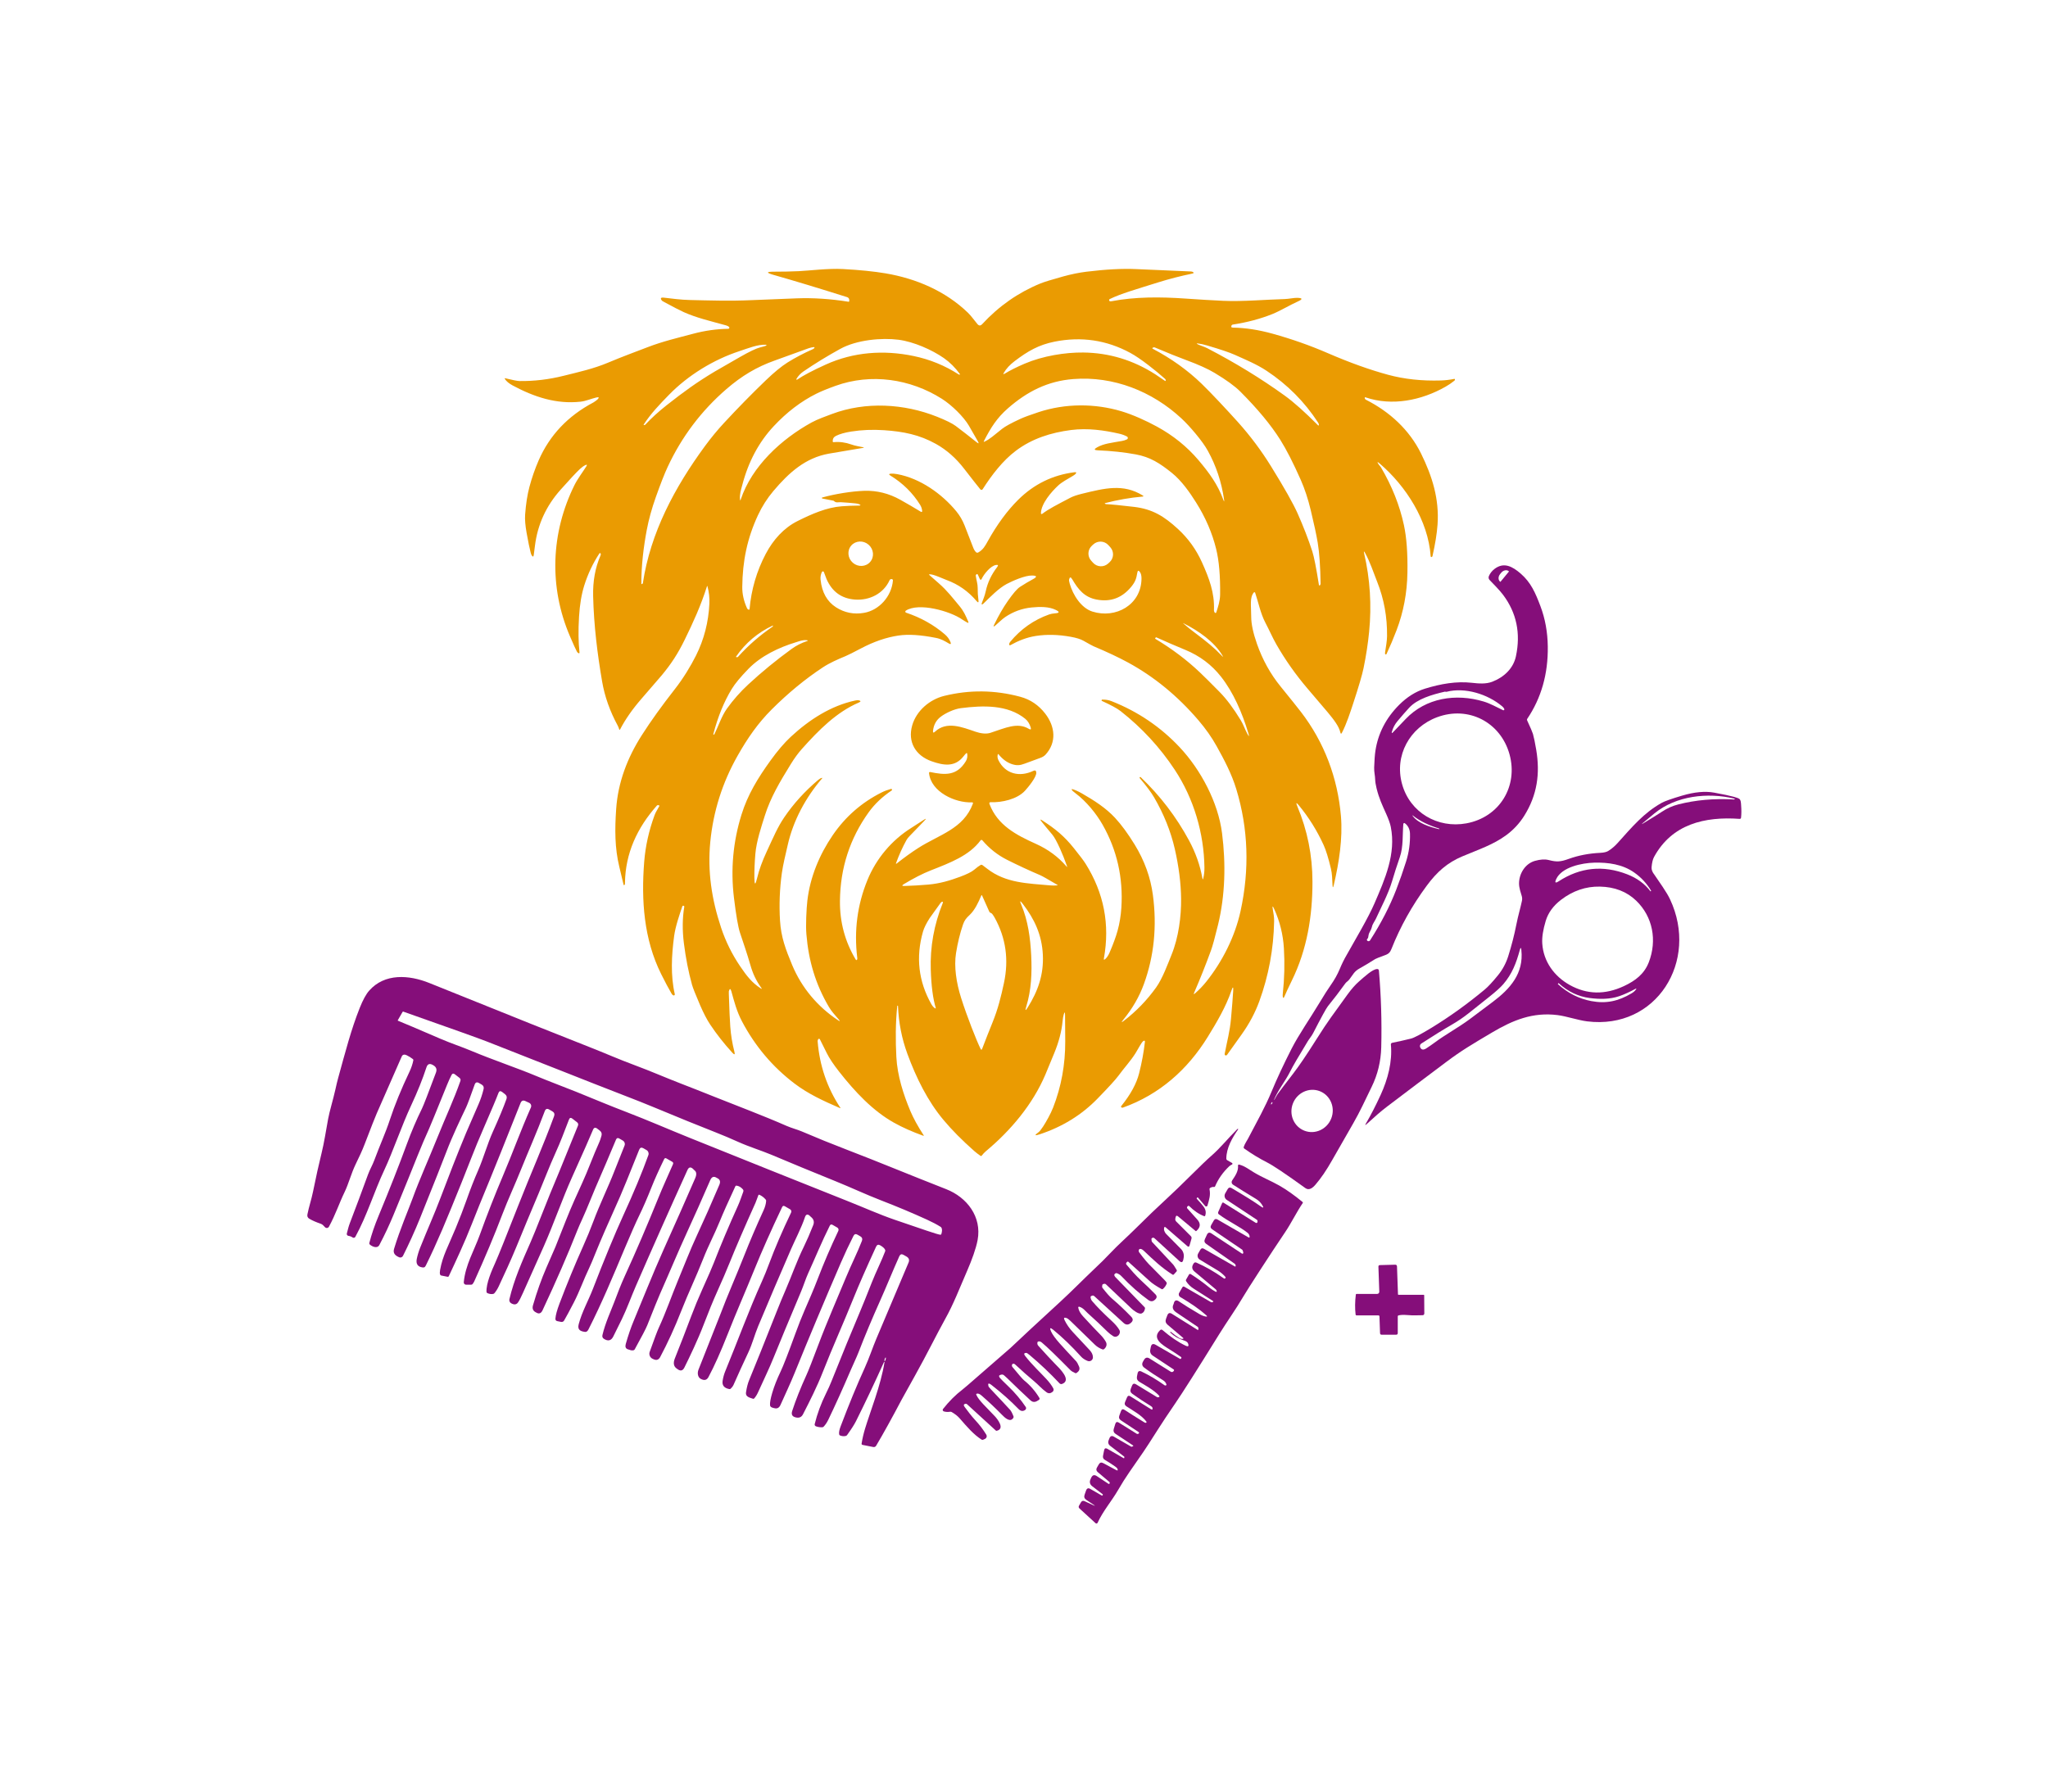 <svg width="1000" height="875.097" viewBox="0 0 1000 875.097" xmlns="http://www.w3.org/2000/svg"><defs/><path fill="#ea9b02" transform="matrix(1.498 0 0 1.498 -8.097 -29.449)" d="M 352.115 350.479 C 351.971 350.966 351.85 351.716 351.747 352.724 C 351.431 355.968 350.53 359.392 349.05 362.992 C 347.374 367.059 346.409 369.392 346.159 369.986 C 342.046 379.674 334.934 388.178 326.727 395.016 C 326.303 395.367 325.851 395.854 325.371 396.472 C 325.288 396.579 325.137 396.599 325.028 396.521 C 324.197 395.937 323.511 395.406 322.973 394.933 C 319.037 391.465 315.689 388.08 312.934 384.787 C 307.82 378.68 304.074 371.149 301.169 363.234 C 299.342 358.256 298.322 353.059 298.113 347.633 C 298.108 347.584 298.084 347.556 298.035 347.551 L 297.884 347.541 C 297.882 347.541 297.879 347.541 297.879 347.551 C 297.29 353.171 297.299 358.88 297.575 364.223 C 297.889 370.374 299.915 376.575 302.107 381.801 C 303.12 384.212 304.586 386.886 306.505 389.832 C 306.532 389.876 306.517 389.93 306.473 389.959 C 306.446 389.974 306.417 389.974 306.39 389.964 C 302.786 388.668 299.613 387.256 296.875 385.732 C 289.927 381.87 284.099 375.635 278.934 369.065 C 277.076 366.703 275.731 364.681 274.899 363.005 C 273.625 360.453 272.878 358.952 272.656 358.51 C 272.578 358.349 272.385 358.285 272.225 358.368 C 272.166 358.397 272.118 358.441 272.086 358.495 C 271.96 358.724 271.903 358.947 271.92 359.162 C 272.553 367.082 275.01 374.285 279.296 380.778 C 279.418 380.958 279.379 381.007 279.184 380.924 C 273.728 378.552 268.868 376.336 264.331 372.888 C 257.2 367.462 251.504 360.711 247.242 352.626 C 245.542 349.392 244.702 346.138 243.813 342.903 C 243.528 341.881 243.248 341.876 242.968 342.879 C 242.953 342.928 242.956 343.216 242.973 343.751 C 243.136 348.753 243.292 352.294 243.443 354.369 C 243.648 357.145 244.093 359.863 244.78 362.522 C 245.043 363.531 244.823 363.652 244.122 362.887 C 241.39 359.887 238.986 356.833 236.906 353.711 C 235.844 352.123 234.748 350.019 233.616 347.398 C 232.137 343.96 231.256 341.733 230.973 340.715 C 229.809 336.527 228.928 332.011 228.321 327.175 C 227.788 322.918 227.831 318.948 228.455 315.261 C 228.465 315.193 228.44 315.129 228.39 315.091 L 228.28 315.008 C 228.149 314.91 227.961 314.935 227.859 315.067 C 227.839 315.091 227.825 315.121 227.815 315.149 C 226.892 317.853 225.563 321.715 225.141 324.847 C 224.301 331.159 223.95 337.661 225.358 343.793 C 225.402 343.974 225.287 344.153 225.105 344.192 C 225.059 344.207 225.008 344.207 224.961 344.197 C 224.722 344.143 224.505 343.954 224.313 343.623 C 223.349 341.981 222.211 339.838 220.899 337.203 C 215.242 325.825 214.399 313.108 215.383 300.644 C 215.787 295.524 216.917 290.444 218.776 285.403 C 219.129 284.448 219.63 283.713 220.283 282.539 C 220.381 282.369 220.332 282.256 220.142 282.198 C 219.859 282.115 219.64 282.164 219.484 282.344 C 213.109 289.538 209.253 297.823 209.119 307.486 C 209.114 307.755 209.109 307.905 209.099 307.929 C 208.89 308.407 208.729 308.391 208.612 307.885 C 208.169 305.986 207.72 304.096 207.263 302.221 C 205.787 296.137 205.787 290.107 206.25 283.4 C 206.844 274.731 209.9 266.709 214.62 259.329 C 217.55 254.746 221.135 249.749 225.374 244.337 C 228.124 240.835 230.6 236.724 232.278 233.368 C 234.893 228.137 236.345 222.502 236.63 216.462 C 236.72 214.596 236.516 212.731 236.019 210.87 C 235.961 210.646 235.897 210.646 235.829 210.87 C 233.803 217.251 231.353 222.55 228.628 228.151 C 226.344 232.832 224.157 236.144 221.115 239.811 C 220.742 240.259 218.504 242.851 214.403 247.585 C 211.515 250.917 209.233 254.194 207.555 257.418 C 207.414 257.691 207.299 257.681 207.212 257.379 C 207.088 256.951 206.937 256.576 206.761 256.244 C 204.199 251.524 202.499 246.717 201.664 241.817 C 200.132 232.86 198.976 223.64 198.742 214.03 C 198.623 209.155 199.417 204.747 201.126 200.811 C 201.24 200.548 201.272 200.358 201.219 200.231 C 201.087 199.905 200.931 199.876 200.746 200.153 C 198.662 203.329 197.032 206.782 195.856 210.508 C 194.95 213.392 194.38 216.786 194.147 220.688 C 193.874 225.188 193.928 229.109 194.303 232.446 C 194.313 232.553 194.237 232.646 194.13 232.655 C 194.108 232.66 194.084 232.655 194.059 232.65 C 193.815 232.572 193.618 232.401 193.47 232.139 C 193.066 231.398 192.301 229.713 191.176 227.083 C 184.279 211.005 184.954 193.354 192.666 177.792 C 193.677 175.761 195.459 173.408 196.517 171.709 C 196.85 171.178 196.736 171.046 196.168 171.319 C 195.615 171.591 195.036 172.006 194.429 172.575 C 193.28 173.647 191.176 175.897 188.112 179.341 C 183.417 184.621 180.64 190.685 179.783 197.538 C 179.637 198.683 179.506 199.696 179.388 200.577 C 179.303 201.225 179.081 201.279 178.726 200.733 C 178.604 200.543 178.49 200.241 178.38 199.827 C 178.029 198.512 177.588 196.364 177.053 193.378 C 176.622 190.957 176.461 188.98 176.571 187.45 C 176.826 183.968 177.294 180.948 177.976 178.401 C 178.772 175.415 179.773 172.542 180.974 169.775 C 184.547 161.578 190.498 155.275 198.832 150.867 C 199.09 150.735 199.908 150.141 200.132 149.927 C 200.799 149.26 200.677 149.036 199.757 149.26 C 198.084 149.655 196.355 150.434 194.665 150.619 C 186.741 151.486 179.554 149.104 172.535 145.344 C 171.293 144.677 170.438 143.966 169.971 143.201 C 169.852 143.006 169.903 142.933 170.127 142.992 C 172.55 143.581 174.074 143.878 174.695 143.888 C 179.495 143.956 184.329 143.382 189.195 142.159 C 194.112 140.931 198.871 139.894 203.722 137.848 C 208.218 135.949 212.823 134.268 216.485 132.856 C 221.458 130.937 226.395 129.792 231.353 128.467 C 235.167 127.449 238.98 126.913 242.79 126.86 C 242.99 126.855 243.148 126.685 243.143 126.485 C 243.141 126.393 243.101 126.305 243.034 126.237 C 242.82 126.028 242.483 125.857 242.026 125.73 C 236.636 124.245 232.45 123.285 228.271 121.419 C 227.09 120.888 224.959 119.788 221.878 118.117 C 221.464 117.893 221.242 117.766 221.215 117.732 C 220.541 116.928 220.736 116.583 221.795 116.704 C 224.686 117.031 227.228 117.401 230.338 117.474 C 236.74 117.616 243.364 117.845 250.432 117.513 C 253.812 117.352 258.722 117.158 265.158 116.924 C 270.56 116.729 276.151 117.099 281.933 118.03 C 282.125 118.069 282.223 117.981 282.223 117.781 L 282.223 117.464 C 282.223 117.046 281.952 116.671 281.556 116.544 C 272.351 113.636 264.339 111.211 257.519 109.272 C 255.094 108.581 255.143 108.235 257.663 108.235 C 260.617 108.235 263.325 108.181 265.787 108.065 C 269.121 107.909 275.416 107.11 280.151 107.373 C 285.628 107.67 290.267 108.138 294.066 108.781 C 303.981 110.456 313.564 114.528 320.911 121.62 C 321.993 122.672 323.022 124.148 323.996 125.312 C 324.498 125.906 325.014 125.921 325.545 125.346 C 331.005 119.443 337.33 115.025 344.522 112.083 C 345.737 111.586 348.206 110.826 351.93 109.794 C 354.596 109.058 357.129 108.542 359.528 108.245 C 365.88 107.466 371.32 107.183 375.852 107.397 C 383.12 107.738 388.893 107.986 393.179 108.147 C 393.635 108.167 393.908 108.191 393.997 108.23 C 394.672 108.517 394.647 108.736 393.932 108.882 C 390.201 109.647 386.506 110.602 382.846 111.746 C 375.733 113.981 370.774 115.384 367.148 117.152 C 366.954 117.245 366.874 117.478 366.965 117.673 C 366.985 117.712 367.012 117.751 367.045 117.78 C 367.17 117.902 367.381 117.936 367.682 117.872 C 375.365 116.411 383.472 116.411 392.012 117.015 C 396.319 117.317 400.349 117.56 404.109 117.736 C 410.368 118.028 418.366 117.312 424.152 117.161 C 425.43 117.127 427.199 116.737 428.228 116.762 C 430.026 116.811 430.104 117.205 428.467 117.936 C 425.815 119.129 422.676 121.029 420.162 122.042 C 416.226 123.62 411.924 124.765 407.26 125.476 C 406.931 125.525 406.707 125.842 406.761 126.183 C 406.766 126.217 406.773 126.246 406.782 126.28 C 406.819 126.407 407.023 126.47 407.388 126.475 C 411.405 126.538 415.696 127.201 420.261 128.467 C 426.471 130.191 432.457 132.3 438.219 134.799 C 445.325 137.877 451.889 140.23 457.916 141.862 C 463.167 143.279 468.875 143.893 475.046 143.703 C 476.515 143.659 477.976 143.489 479.43 143.187 C 479.547 143.163 479.619 143.207 479.647 143.323 C 479.668 143.401 479.659 143.484 479.62 143.572 C 479.577 143.664 479.53 143.728 479.481 143.767 C 478.529 144.532 477.567 145.189 476.595 145.735 C 468.707 150.226 459.116 152.145 450.523 149.208 C 450.331 149.145 450.241 149.213 450.251 149.413 C 450.261 149.666 450.409 149.866 450.696 150.012 C 458.345 153.904 464.769 159.743 468.598 167.507 C 472.25 174.92 474.577 182.338 473.98 190.701 C 473.773 193.604 473.225 197.018 472.334 200.949 C 472.303 201.095 472.217 201.198 472.081 201.256 C 471.983 201.299 471.895 201.28 471.815 201.202 C 471.769 201.158 471.745 201.085 471.737 200.988 C 470.924 189.396 463.713 178.164 455.16 170.819 C 454.307 170.084 454.196 170.191 454.829 171.136 C 454.958 171.331 455.307 171.637 455.514 171.988 C 459.132 178.13 461.636 184.423 463.024 190.872 C 463.889 194.89 464.269 200.048 464.164 206.351 C 464.058 212.951 462.881 219.205 460.631 225.108 C 459.628 227.753 458.531 230.349 457.343 232.896 C 457.285 233.018 457.136 233.071 457.012 233.013 C 457 233.008 456.988 233.003 456.976 232.993 C 456.867 232.915 456.832 232.716 456.876 232.394 C 457.173 230.353 457.509 228.653 457.523 227.027 C 457.582 220.788 456.558 215.05 454.296 209.327 C 453.005 206.049 451.97 202.849 450.38 199.975 C 449.976 199.24 449.868 199.279 450.059 200.097 C 451.993 208.45 452.533 216.964 451.68 225.648 C 451.303 229.486 450.697 233.446 449.857 237.523 C 449.411 239.69 448.294 243.5 446.501 248.955 C 445.537 251.882 444.373 255.516 442.839 258.516 C 442.593 258.998 442.41 258.974 442.293 258.443 C 441.85 256.485 440.252 254.386 438.229 251.945 C 437.797 251.424 435.596 248.838 431.622 244.181 C 427.74 239.632 424.348 234.815 421.437 229.735 C 420.176 227.528 419.161 225.132 417.848 222.648 C 416.284 219.687 415.548 215.898 414.528 212.907 C 414.485 212.771 414.34 212.702 414.207 212.746 C 414.163 212.761 414.125 212.785 414.093 212.824 C 412.7 214.5 413.239 217.081 413.245 220.754 C 413.25 223.107 413.881 226.068 415.135 229.628 C 416.959 234.806 419.529 239.433 422.848 243.509 C 426.136 247.557 428.355 250.328 429.499 251.823 C 437.058 261.672 441.43 273.278 442.491 285.737 C 443.107 292.941 441.885 300.856 440.165 308.181 C 439.935 309.179 439.793 309.165 439.741 308.142 C 439.641 306.199 439.637 304.587 439.222 302.848 C 438.407 299.413 437.618 296.857 436.85 295.172 C 434.703 290.462 432.014 286.151 428.785 282.235 C 427.921 281.188 427.753 281.295 428.276 282.547 C 431.558 290.364 433.2 298.557 433.21 307.114 C 433.22 318.331 431.452 329.231 426.483 339.358 C 425.421 341.525 424.603 343.288 424.029 344.637 C 423.807 345.154 423.644 345.134 423.532 344.588 C 423.488 344.369 423.491 344.028 423.542 343.566 C 424.073 338.68 424.194 333.776 423.9 328.856 C 423.629 324.332 422.567 320.031 420.71 315.963 C 420.234 314.931 420.094 314.97 420.278 316.095 C 420.512 317.527 420.734 318.609 420.715 319.938 C 420.559 329.037 418.905 337.79 415.902 346.064 C 414.536 349.82 412.604 353.448 410.103 356.946 C 407.276 360.91 405.701 363.117 405.374 363.57 C 405.282 363.701 405.126 363.774 404.965 363.764 C 404.656 363.73 404.534 363.54 404.605 363.194 C 405.418 358.957 406.289 355.898 406.651 351.827 C 407.009 347.838 407.251 344.804 407.37 342.728 C 407.453 341.291 407.266 341.252 406.8 342.611 C 405.015 347.886 401.969 353.039 399.092 357.701 C 392.503 368.382 383.341 376.515 371.437 380.768 C 371.171 380.865 370.886 380.748 370.799 380.514 C 370.794 380.504 370.792 380.49 370.789 380.48 C 370.774 380.431 370.828 380.334 370.95 380.183 C 373.932 376.481 375.849 372.959 376.697 369.619 C 377.583 366.127 378.212 362.718 378.589 359.386 C 378.638 358.938 378.475 358.831 378.097 359.065 C 377.472 359.46 376.471 361.53 375.514 363.059 C 373.949 365.557 371.866 367.774 369.903 370.457 C 369.021 371.66 366.752 374.14 363.096 377.895 C 357.931 383.194 351.648 387.061 344.24 389.501 C 342.647 390.022 342.527 389.803 343.877 388.829 C 344.26 388.557 344.775 387.918 345.426 386.92 C 346.364 385.474 347.862 382.843 348.68 380.744 C 351.336 373.939 352.653 366.745 352.627 359.157 C 352.613 355.207 352.594 352.323 352.564 350.507 C 352.544 349.528 352.396 349.515 352.115 350.479 Z M 265.321 143.384 C 267.242 142.064 270.33 140.437 274.582 138.509 C 283.603 134.418 293.424 133.687 303.231 135.738 C 308.494 136.834 313.381 138.831 317.889 141.729 C 318.013 141.807 318.13 141.832 318.237 141.797 C 318.295 141.777 318.329 141.714 318.31 141.656 C 318.305 141.641 318.3 141.632 318.293 141.622 C 316.778 139.523 315.042 137.789 313.084 136.42 C 309.197 133.707 303.241 131.072 298.282 130.424 C 292.895 129.728 284.71 130.419 279.301 133.4 C 275.015 135.757 271.009 138.217 267.278 140.769 C 266.32 141.427 265.563 142.245 264.988 143.239 C 264.944 143.312 264.976 143.405 265.059 143.448 C 265.098 143.467 265.139 143.472 265.181 143.462 C 265.206 143.457 265.253 143.433 265.321 143.384 Z M 339.403 138.221 C 345.319 135.693 352.634 134.524 358.499 134.588 C 366.933 134.685 374.778 137.062 382.038 141.728 C 382.569 142.069 383.592 142.761 385.109 143.813 C 385.274 143.925 385.367 143.881 385.383 143.681 C 385.399 143.496 385.322 143.33 385.159 143.184 C 383.596 141.771 381.779 140.271 379.709 138.688 C 377.369 136.891 375.41 135.566 373.835 134.713 C 366.091 130.52 357.852 129.302 349.121 131.055 C 343.956 132.097 340.454 134.118 336.146 137.387 C 334.58 138.575 333.404 139.846 332.612 141.2 C 332.332 141.673 332.429 141.77 332.902 141.478 C 334.647 140.413 336.815 139.327 339.403 138.221 Z M 398.893 132.298 C 397.8 131.976 396.84 131.762 396.02 131.66 C 395.345 131.572 395.311 131.67 395.916 131.957 C 396.751 132.356 397.974 132.698 398.94 133.199 C 408.004 137.899 416.42 143.053 424.194 148.658 C 427.073 150.733 430.689 153.957 435.046 158.331 C 435.161 158.448 435.239 158.429 435.28 158.268 C 435.336 158.039 435.262 157.771 435.063 157.464 C 430.663 150.684 425.061 145.044 418.251 140.543 C 415.015 138.4 411.265 136.861 407.836 135.317 C 406.219 134.587 403.237 133.579 398.893 132.298 Z M 215.243 158.195 L 215.418 158.229 C 215.525 158.249 215.637 158.214 215.715 158.131 C 217.736 155.973 220.062 153.855 222.697 151.775 C 228.386 147.299 232.555 144.274 238.387 140.787 C 239.303 140.237 242.033 138.663 246.577 136.072 C 249.706 134.28 251.915 133.228 253.204 132.916 C 254.368 132.629 255.001 132.439 255.103 132.351 C 255.322 132.166 255.3 132.064 255.042 132.049 C 252.322 131.937 249.431 133.154 246.423 134.143 C 237.922 136.934 229.678 142.019 223.505 148.336 C 220.268 151.649 217.594 154.439 215.2 158.102 C 215.17 158.151 215.185 158.181 215.243 158.195 Z M 216.217 192.461 C 215.155 198.126 214.434 204.175 214.456 210.015 C 214.458 210.064 214.498 210.102 214.546 210.102 C 214.558 210.102 214.57 210.097 214.58 210.092 L 214.782 210.005 C 214.872 209.961 214.935 209.879 214.952 209.781 C 217.419 193.347 225.324 178.541 235.212 165.064 C 237.185 162.38 239.272 159.848 241.476 157.471 C 245.955 152.639 250.453 148.051 254.97 143.706 C 257.736 141.047 260.116 139.089 262.108 137.837 C 264.624 136.264 267.368 134.822 270.344 133.507 C 270.59 133.4 270.761 133.259 270.853 133.084 C 270.951 132.894 270.892 132.806 270.683 132.826 C 270.113 132.87 269.516 133.006 268.895 133.23 C 262.816 135.441 259.176 136.761 257.975 137.185 C 252.033 139.289 247.169 142.206 242.18 146.517 C 234.007 153.58 227.619 162.044 223.019 171.922 C 222.003 174.104 220.727 177.358 219.191 181.683 C 217.851 185.452 216.861 189.041 216.217 192.461 Z M 435.32 210.389 C 435.342 210.491 435.442 210.559 435.547 210.54 C 435.601 210.525 435.645 210.496 435.674 210.448 L 435.793 210.248 C 435.837 210.17 435.858 210.087 435.858 209.995 C 435.773 204.311 435.462 199.845 434.923 196.601 C 434.511 194.112 433.749 190.556 432.639 185.944 C 431.759 182.301 430.683 179.032 429.405 176.139 C 426.95 170.597 424.724 166.232 422.727 163.061 C 419.668 158.2 415.314 152.95 409.664 147.3 C 407.916 145.556 405.138 143.535 401.328 141.246 C 399.134 139.926 396.015 138.518 391.962 137.023 C 389.497 136.117 386.11 134.753 381.8 132.932 C 381.658 132.874 381.497 132.874 381.359 132.937 L 381.204 133.005 C 380.943 133.122 380.938 133.249 381.194 133.385 C 387.224 136.566 392.511 140.355 397.055 144.748 C 400.106 147.7 405.249 153.189 408.898 157.256 C 412.928 161.742 416.533 166.559 419.709 171.697 C 424.054 178.72 426.946 183.849 428.386 187.088 C 430.251 191.287 431.839 195.393 433.152 199.401 C 433.711 201.11 434.435 204.774 435.32 210.389 Z M 326.116 163.475 C 326.002 163.699 326.06 163.758 326.289 163.655 C 328.096 162.822 329.277 161.663 332.053 159.467 C 333.064 158.663 335.046 157.582 337.995 156.223 C 339.186 155.673 341.162 154.942 343.93 154.031 C 352.697 151.138 362.289 151.153 370.961 153.749 C 374.624 154.84 379.027 156.837 382.492 158.731 C 387.805 161.629 392.322 165.277 396.045 169.666 C 399.503 173.752 402.338 177.605 404.121 182.515 C 404.428 183.357 404.516 183.338 404.384 182.447 C 403.556 176.763 401.793 171.483 399.094 166.613 C 398.228 165.054 396.922 163.223 395.178 161.124 C 393.487 159.088 391.932 157.408 390.518 156.093 C 380.986 147.238 368.356 142.217 355.235 143.244 C 346.899 143.896 340.211 147.301 333.95 152.776 C 330.381 155.892 328.354 159.077 326.116 163.475 Z M 321.231 158.459 C 319.529 155.546 315.623 151.703 312.379 149.658 C 302.116 143.18 289.363 141.266 277.719 145.464 C 275.065 146.419 272.997 147.271 271.511 148.011 C 266.494 150.514 261.843 154.06 257.561 158.658 C 252.722 163.845 249.312 170.255 247.331 177.877 C 246.922 179.44 246.454 180.794 246.61 182.485 C 246.649 182.88 246.73 182.889 246.854 182.514 C 250.475 171.642 260.117 162.807 269.943 157.396 C 271.889 156.325 274.821 155.297 276.594 154.625 C 287.56 150.509 300.09 151.24 310.81 155.512 C 313.769 156.691 315.812 157.704 316.942 158.546 C 319.08 160.153 321.338 161.912 323.713 163.816 C 324.429 164.391 324.56 164.279 324.112 163.48 C 323.028 161.561 322.066 159.885 321.231 158.459 Z M 286.705 165.682 C 281.61 166.519 277.894 167.148 275.556 167.567 C 267.99 168.926 262.639 173.641 257.462 179.783 C 255.475 182.145 253.814 184.751 252.484 187.596 C 248.967 195.14 247.438 202.563 247.351 211.019 C 247.327 213.323 247.848 215.646 248.914 217.989 C 249.009 218.194 249.182 218.344 249.433 218.437 C 249.547 218.481 249.672 218.427 249.715 218.315 C 249.722 218.296 249.727 218.272 249.727 218.252 C 250.294 211.842 252.053 205.841 255.002 200.245 C 257.452 195.599 260.881 191.785 265.367 189.539 C 269.931 187.249 274.875 185.082 279.789 184.722 C 281.688 184.581 283.541 184.503 285.349 184.493 C 285.997 184.483 286.043 184.342 285.488 184.064 C 285.23 183.932 284.797 183.835 284.193 183.772 C 282.632 183.611 281.044 183.485 279.429 183.392 C 278.572 183.348 277.973 183.723 277.155 182.939 C 277.14 182.925 277.123 182.915 277.101 182.91 L 273.451 182.189 C 273.339 182.165 273.288 182.102 273.295 181.989 C 273.297 181.926 273.334 181.882 273.404 181.863 C 277.515 180.709 283.033 179.812 287.105 179.681 C 291.221 179.54 295.147 180.519 298.885 182.608 C 301.201 183.904 303.446 185.214 305.614 186.539 C 305.736 186.612 305.892 186.573 305.963 186.451 C 305.989 186.408 306.002 186.354 305.999 186.3 C 305.938 185.56 305.714 184.878 305.325 184.25 C 302.904 180.363 299.673 177.178 295.627 174.699 C 295.064 174.353 295.111 174.148 295.766 174.09 C 296.336 174.041 297.044 174.09 297.89 174.246 C 305.347 175.624 312.417 180.661 317.08 186.31 C 318.234 187.708 319.152 189.271 319.83 191.005 C 321.515 195.301 322.426 197.649 322.565 198.038 C 322.828 198.768 323.157 199.324 323.554 199.699 C 323.744 199.879 324.031 199.913 324.265 199.782 C 325.86 198.871 326.486 197.712 327.372 196.11 C 330.406 190.65 333.719 186.14 337.303 182.589 C 342.444 177.499 348.561 174.509 355.651 173.622 C 356.262 173.549 356.364 173.739 355.958 174.192 C 355.819 174.348 355.552 174.543 355.154 174.791 C 353.269 175.936 351.574 176.788 350.325 177.952 C 348.114 180.002 344.777 183.836 344.699 187.002 C 344.694 187.138 344.802 187.25 344.94 187.26 C 344.997 187.26 345.052 187.24 345.098 187.207 C 347.207 185.604 349.832 184.275 354.355 181.903 C 355.208 181.46 356.459 181.036 358.106 180.632 C 365.514 178.825 371.544 177.281 377.885 181.197 C 378.219 181.406 378.192 181.529 377.802 181.562 C 373.733 181.923 369.66 182.634 365.586 183.696 C 365.537 183.706 365.508 183.754 365.521 183.803 C 365.526 183.823 365.541 183.847 365.56 183.857 C 365.591 183.877 365.647 183.91 365.725 183.959 C 365.786 183.998 365.847 184.018 365.913 184.018 C 367.517 184.091 370.556 184.388 375.031 184.914 C 381.071 185.625 384.862 187.988 389.358 192.113 C 392.71 195.192 395.322 198.825 397.202 203.014 C 399.533 208.201 401.325 212.906 401.103 218.541 C 401.088 218.911 401.194 219.208 401.417 219.428 C 401.521 219.535 401.688 219.535 401.79 219.433 C 401.821 219.404 401.846 219.365 401.857 219.321 C 402.437 217.509 403.075 215.624 403.107 213.545 C 403.185 207.422 402.756 202.455 401.816 198.641 C 400.535 193.434 398.363 188.393 395.298 183.517 C 393.222 180.21 390.56 176.387 387.372 173.829 C 383.431 170.663 380.302 168.666 375.645 167.809 C 371.797 167.102 367.663 166.66 363.237 166.479 C 362.01 166.43 361.932 166.104 363.004 165.505 C 365.244 164.253 367.641 164.053 371.165 163.415 C 371.72 163.318 372.245 163.147 372.745 162.904 C 372.999 162.782 373.105 162.47 372.979 162.217 C 372.93 162.119 372.854 162.036 372.759 161.988 C 372.016 161.584 371.181 161.277 370.25 161.062 C 365.355 159.937 359.949 159.167 354.572 159.85 C 347.924 160.707 341.805 162.65 336.516 166.63 C 332.291 169.806 328.694 174.477 325.711 179.152 C 325.572 179.371 325.28 179.439 325.061 179.298 C 325.019 179.274 324.983 179.239 324.951 179.201 C 323.996 178.042 322.241 175.806 319.681 172.494 C 317 169.012 313.924 166.308 310.461 164.379 C 305.11 161.399 299.889 160.341 293.547 159.918 C 289.816 159.67 286.253 159.816 282.856 160.356 C 280.791 160.682 279.142 161.15 277.912 161.759 C 277.157 162.129 276.797 162.728 276.831 163.556 C 276.841 163.751 276.943 163.838 277.14 163.819 C 279.061 163.634 280.975 163.882 282.88 164.564 C 284.124 165.017 285.554 165.227 286.708 165.47 C 287.088 165.55 287.085 165.618 286.705 165.682 Z M 289.036 202.869 C 290.451 201.238 290.222 198.724 288.522 197.244 L 288.522 197.244 C 286.822 195.768 284.299 195.89 282.882 197.517 L 282.882 197.517 C 281.467 199.148 281.698 201.662 283.398 203.142 L 283.398 203.142 C 285.095 204.617 287.621 204.496 289.036 202.869 L 289.036 202.869 Z M 366.684 197.38 C 365.393 195.963 363.199 195.855 361.782 197.146 L 361.322 197.565 C 359.902 198.856 359.8 201.052 361.09 202.47 L 361.09 202.47 L 361.711 203.152 C 363 204.569 365.196 204.672 366.613 203.381 L 366.613 203.381 L 367.074 202.962 C 368.492 201.676 368.595 199.48 367.305 198.062 L 366.684 197.38 Z M 306.624 287.345 C 305.046 289.006 303.47 290.633 301.899 292.23 C 301.444 292.693 301.103 293.126 300.879 293.536 C 299.544 295.961 298.417 298.46 297.491 301.036 C 297.391 301.314 297.457 301.362 297.693 301.182 C 300.196 299.209 302.525 297.534 304.675 296.156 C 311.574 291.729 319.45 289.927 322.511 281.705 C 322.628 281.384 322.516 281.232 322.173 281.247 C 316.849 281.486 308.82 277.882 308.228 271.681 C 308.211 271.515 308.33 271.374 308.496 271.355 C 308.525 271.35 308.557 271.355 308.586 271.36 C 313.43 272.359 317.288 272.685 320.232 267.824 C 320.672 267.098 320.816 266.265 320.663 265.335 C 320.648 265.232 320.556 265.165 320.456 265.179 C 320.42 265.184 320.388 265.203 320.361 265.227 C 320.13 265.432 319.83 265.773 319.46 266.25 C 316.635 269.884 312.902 269.207 309.057 267.853 C 303.879 266.026 301.169 261.584 302.754 256.115 C 304.128 251.366 308.448 247.703 313.168 246.539 C 321.409 244.508 329.674 244.601 337.96 246.826 C 341.24 247.703 343.958 249.544 346.113 252.335 C 349.352 256.548 349.873 261.677 346.211 265.69 C 345.795 266.148 345.205 266.508 344.445 266.776 C 343.702 267.034 342.031 267.648 339.43 268.622 C 337.849 269.211 336.866 269.294 335.353 268.822 C 333.719 268.311 332.236 267.239 330.904 265.602 C 330.773 265.446 330.68 265.461 330.629 265.661 C 330.463 266.265 330.542 266.889 330.863 267.532 C 333.079 271.984 337.721 273.118 342.207 270.99 C 342.833 270.693 343.159 270.892 343.186 271.584 C 343.245 273.064 340.535 276.342 339.478 277.492 C 336.918 280.258 331.885 281.345 328.41 281.194 C 327.932 281.174 327.779 281.384 327.947 281.827 C 330.553 288.656 336.475 291.822 343.08 294.788 C 347.032 296.571 350.347 299.016 353.02 302.128 C 353.254 302.4 353.31 302.366 353.191 302.03 C 352.467 299.975 351.712 298.075 350.921 296.322 C 349.899 294.062 349.055 292.538 348.393 291.749 C 346.533 289.542 345.356 288.115 344.865 287.468 C 344.366 286.805 344.464 286.703 345.159 287.156 C 349.419 289.903 352.259 292.221 355.438 296.186 C 357.394 298.621 358.668 300.316 359.262 301.266 C 365.236 310.784 367.225 321.065 365.229 332.112 C 365.143 332.604 365.285 332.682 365.655 332.35 C 366.196 331.873 366.659 331.191 367.044 330.305 C 368.237 327.543 369.116 325.147 369.679 323.12 C 370.336 320.748 370.747 318.249 370.918 315.629 C 371.546 305.844 369.505 296.809 364.794 288.524 C 362.794 285.007 359.567 280.975 355.89 278.218 C 355.23 277.726 354.86 277.385 354.783 277.185 C 354.695 276.971 354.751 276.888 354.948 276.941 C 355.846 277.194 356.921 277.682 358.175 278.402 C 362.101 280.662 365.862 283.073 368.847 286.288 C 370.922 288.528 373.053 291.431 375.24 294.992 C 378.448 300.214 380.434 305.702 381.197 311.455 C 382.561 321.703 381.579 331.395 378.248 340.537 C 376.75 344.648 374.5 348.53 371.499 352.188 C 370.823 353.011 370.907 353.098 371.758 352.451 C 375.764 349.383 379.257 345.768 382.237 341.614 C 384.355 338.662 386.101 333.816 387.278 330.927 C 389.594 325.253 390.454 318.346 390.39 312.682 C 390.336 307.597 389.649 302.17 388.329 296.404 C 387.016 290.681 384.764 285.08 381.574 279.6 C 380.652 278.012 379.084 275.913 376.876 273.302 C 376.827 273.239 376.83 273.185 376.881 273.136 L 377.015 273 C 377.061 272.956 377.137 272.956 377.18 273 C 383.563 279.088 388.836 285.99 392.995 293.71 C 395.123 297.655 396.57 301.752 397.337 306.008 C 397.418 306.46 397.511 306.46 397.617 306.013 C 397.886 304.898 398.012 303.728 397.995 302.501 C 397.847 291.372 394.56 280.057 388.293 270.584 C 383.476 263.307 377.609 256.951 370.689 251.515 C 369.567 250.634 367.514 249.518 364.531 248.16 C 364.497 248.145 364.477 248.121 364.472 248.082 C 364.467 248.033 364.472 247.98 364.49 247.916 C 364.516 247.813 364.585 247.76 364.691 247.755 C 365.763 247.716 366.789 247.886 367.775 248.281 C 376.357 251.676 383.759 256.702 389.988 263.351 C 396.818 270.647 402.47 281.27 403.74 291.318 C 404.994 301.2 404.792 311.448 402.429 321.17 C 401.428 325.295 400.657 328.096 400.117 329.572 C 398.4 334.272 396.576 338.855 394.643 343.316 C 394.42 343.823 394.52 343.891 394.937 343.526 C 396.282 342.352 397.501 341.081 398.6 339.713 C 403.806 333.195 407.947 325.067 409.768 316.703 C 412.742 303.056 412.284 289.817 408.395 276.983 C 406.873 271.942 404.432 267.349 401.951 262.892 C 400.363 260.033 398.374 257.208 395.984 254.422 C 389.219 246.526 381.577 240.268 373.061 235.636 C 370.073 234.009 366.336 232.251 361.851 230.356 C 361.444 230.181 360.353 229.586 358.578 228.573 C 357.631 228.032 356.245 227.599 354.419 227.273 C 350.361 226.537 346.563 226.445 343.026 227 C 340.038 227.468 337.322 228.563 334.748 230 C 334.612 230.073 334.444 230.024 334.371 229.893 C 334.342 229.839 334.332 229.781 334.339 229.723 C 334.385 229.407 334.495 229.143 334.671 228.934 C 338.136 224.75 342.374 221.765 347.388 219.982 C 347.908 219.802 348.57 219.68 349.378 219.617 C 350.766 219.51 350.834 219.144 349.585 218.526 C 347.273 217.381 344.337 217.46 341.753 217.703 C 338.599 218 335.689 219.057 333.017 220.864 C 332.004 221.556 330.879 222.715 329.831 223.596 C 329.256 224.078 329.132 223.981 329.466 223.304 C 330.913 220.333 332.396 217.756 333.921 215.579 C 335.64 213.12 336.958 211.59 337.878 211.001 C 339.422 210.007 340.813 209.179 342.052 208.522 C 343.521 207.742 343.448 207.334 341.835 207.294 C 339.505 207.235 335.448 209.057 333.582 210.031 C 330.937 211.424 328.166 214.298 326.03 216.382 C 325.882 216.533 325.794 216.611 325.764 216.621 C 325.396 216.826 325.285 216.719 325.428 216.3 C 325.891 214.956 326.356 214.079 326.699 212.476 C 327.308 209.622 328.557 206.972 330.445 204.527 C 330.871 203.972 330.74 203.748 330.046 203.855 C 328.337 204.133 326.15 206.739 325.331 208.502 C 325.266 208.648 325.098 208.711 324.951 208.643 C 324.888 208.614 324.837 208.565 324.807 208.497 L 324.145 207.011 C 324.074 206.86 323.896 206.797 323.746 206.865 C 323.731 206.87 323.719 206.88 323.704 206.889 C 323.519 207.011 323.438 207.176 323.465 207.381 C 323.657 208.789 324.113 210.07 324.089 211.4 C 324.065 212.613 324.147 213.928 324.338 215.355 C 324.445 216.144 324.24 216.236 323.724 215.627 C 321.037 212.451 317.786 210.167 313.971 208.769 C 313.912 208.745 313.089 208.414 311.499 207.761 C 310.077 207.181 309.074 206.894 308.484 206.894 C 308.199 206.894 308.162 206.986 308.381 207.176 C 309.569 208.218 310.592 209.114 311.447 209.865 C 314.153 212.232 315.826 214.477 318.069 217.151 C 319.559 218.929 320.095 220.244 320.996 222.29 C 321.191 222.738 321.074 222.84 320.642 222.606 C 319.975 222.236 319.43 221.905 319.006 221.608 C 315.141 218.914 304.898 215.987 300.668 218.749 C 300.495 218.861 300.446 219.09 300.558 219.261 C 300.602 219.329 300.67 219.383 300.75 219.407 C 305.56 221.019 309.775 223.376 313.395 226.489 C 314.237 227.215 314.841 228.043 315.209 228.968 C 315.484 229.659 315.302 229.816 314.659 229.436 C 313.354 228.671 312.25 227.989 310.519 227.639 C 305.544 226.645 301.467 226.387 298.289 226.86 C 294.3 227.449 290.201 228.857 285.991 231.088 C 283.541 232.383 281.875 233.216 280.998 233.582 C 278.517 234.615 275.906 235.735 273.595 237.255 C 267.86 241.039 262.32 245.598 256.971 250.932 C 252.495 255.398 249.119 260.24 245.829 266.055 C 240.864 274.817 237.895 284.193 236.923 294.178 C 235.998 303.758 237.364 312.832 240.435 322.073 C 241.93 326.573 244.01 330.786 246.674 334.712 C 248.822 337.883 250.48 340.012 253.352 341.892 C 253.754 342.155 253.814 342.091 253.532 341.698 C 251.842 339.331 250.792 337.119 249.962 334.177 C 249.005 330.791 247.512 326.486 246.616 323.778 C 245.997 321.923 245.34 318.119 244.643 312.372 C 243.53 303.166 244.341 294.15 247.079 285.315 C 249.12 278.725 252.439 273.328 256.501 267.688 C 258.858 264.415 261.099 261.794 263.22 259.832 C 269.219 254.284 276.232 249.75 284.152 248.05 C 284.671 247.933 285.056 247.909 285.304 247.972 C 286.056 248.152 286.069 248.395 285.338 248.712 C 278.076 251.829 272.275 257.679 266.778 263.845 C 265.568 265.199 264.384 266.821 263.22 268.701 C 259.526 274.682 256.567 279.684 254.709 285.568 C 253.601 289.08 251.962 293.955 251.621 298.018 C 251.38 300.882 251.272 303.492 251.299 305.845 C 251.331 308.281 251.628 308.315 252.191 305.943 C 252.819 303.298 253.874 300.385 255.357 297.21 C 257.541 292.515 258.847 289.373 261.007 286.178 C 264.022 281.726 267.716 277.65 272.088 273.948 C 272.507 273.593 272.894 273.373 273.255 273.285 C 273.462 273.236 273.494 273.295 273.352 273.46 C 268.053 279.636 263.961 287.166 262.169 295.144 C 261.531 297.974 260.64 301.506 260.252 304.325 C 259.539 309.488 259.341 314.646 259.656 319.795 C 259.987 325.211 261.475 329.132 263.608 334.266 C 266.691 341.674 271.908 347.889 278.595 352.301 C 279.245 352.725 279.316 352.643 278.811 352.053 C 277.399 350.402 276.449 349.404 275.606 347.976 C 271.222 340.553 268.958 332.843 268.254 324.242 C 268.134 322.766 268.115 320.94 268.198 318.772 C 268.283 316.502 268.407 314.676 268.571 313.278 C 269.462 305.578 272.529 298.262 276.849 291.94 C 280.96 285.934 286.259 281.297 292.751 278.034 C 293.676 277.566 294.707 277.177 295.839 276.865 C 295.92 276.845 295.988 276.86 296.046 276.914 C 296.134 276.987 296.171 277.084 296.156 277.211 C 296.146 277.279 296.107 277.337 296.046 277.381 C 292.973 279.437 290.462 281.828 288.514 284.55 C 282.413 293.074 279.304 302.67 279.192 313.345 C 279.114 320.246 280.821 326.617 284.308 332.462 C 284.503 332.778 284.676 332.759 284.827 332.394 C 284.861 332.317 284.861 332.131 284.822 331.834 C 283.755 323.042 284.864 314.631 288.149 306.589 C 291.018 299.556 296.093 293.555 302.454 289.576 C 303.442 288.957 304.748 288.115 306.372 287.043 C 307.34 286.4 307.425 286.503 306.624 287.345 Z M 376.101 206.444 C 375.806 208.285 375.454 209.361 374.167 210.935 C 371.177 214.593 367.417 215.996 362.882 215.139 C 358.881 214.389 356.866 211.866 354.913 208.534 C 354.419 207.692 354.075 207.726 353.876 208.641 C 353.83 208.87 353.905 209.332 354.11 210.034 C 355.147 213.618 357.787 217.871 361.467 219.045 C 369.065 221.461 377.327 216.882 377.484 208.422 C 377.503 207.458 377.352 206.732 377.028 206.245 C 376.549 205.524 376.239 205.592 376.101 206.444 Z M 295.382 208.796 C 293.363 213.272 288.76 215.464 284.118 215.138 C 279.727 214.826 276.625 212.591 274.81 208.421 C 274.759 208.304 274.477 207.549 273.96 206.171 C 273.892 205.986 273.69 205.898 273.507 205.966 C 273.424 205.995 273.358 206.058 273.319 206.132 C 272.927 206.916 272.78 207.763 272.878 208.674 C 273.309 212.785 274.984 215.78 277.907 217.655 C 280.693 219.438 283.749 220.042 287.071 219.462 C 291.946 218.614 296.023 214.119 296.459 208.917 C 296.479 208.679 296.303 208.469 296.064 208.45 C 296.047 208.45 296.03 208.45 296.01 208.45 C 295.689 208.465 295.48 208.577 295.382 208.796 Z M 391.108 222.902 C 392.23 223.901 393.517 224.943 394.968 226.024 C 398.65 228.776 401.116 230.773 403.8 233.588 C 404.11 233.92 404.154 233.885 403.93 233.496 C 401.273 228.903 396.056 225.313 391.144 222.844 C 390.987 222.766 390.976 222.785 391.108 222.902 Z M 257.301 223.603 C 252.408 225.897 248.417 229.272 245.324 233.734 C 245.265 233.817 245.287 233.87 245.387 233.89 L 245.594 233.929 C 245.731 233.958 245.869 233.91 245.962 233.807 C 249.337 230.057 253.109 226.769 257.281 223.939 C 257.288 223.929 257.296 223.905 257.305 223.861 L 257.353 223.637 C 257.353 223.617 257.338 223.598 257.319 223.598 C 257.316 223.598 257.309 223.598 257.301 223.603 Z M 409.86 254.517 C 410.664 255.842 411.248 257.532 411.94 258.813 C 412.553 259.943 412.672 259.89 412.295 258.652 C 410.3 252.067 407.468 245.428 403.359 240.226 C 400.31 236.369 396.463 233.48 391.818 231.561 C 388.426 230.163 385.262 228.794 382.328 227.46 C 382.257 227.431 382.198 227.44 382.145 227.499 L 381.989 227.65 C 381.911 227.733 381.911 227.859 381.989 227.937 C 382.001 227.947 382.013 227.957 382.028 227.961 C 387.395 231.176 392.21 234.799 396.465 238.832 C 398.036 240.323 400.198 242.471 402.95 245.271 C 405.213 247.572 407.517 250.655 409.86 254.517 Z M 268.382 228.698 C 268.852 228.542 268.84 228.44 268.348 228.386 C 266.938 228.25 265.947 228.722 264.732 229.087 C 259.24 230.768 253.49 233.495 249.382 237.703 C 246.798 240.353 244.972 242.559 243.903 244.322 C 241.412 248.413 239.422 253.289 237.929 258.939 C 237.887 259.1 237.951 259.177 238.117 259.172 C 238.17 259.172 238.224 259.119 238.27 259.016 C 239.51 256.547 240.623 253.103 242.359 250.683 C 244.407 247.829 246.711 245.218 249.276 242.841 C 253.659 238.774 258.381 234.902 263.437 231.229 C 264.909 230.159 266.56 229.316 268.382 228.698 Z M 340.762 257.284 C 341.364 257.644 341.561 257.489 341.357 256.816 C 340.984 255.594 340.384 254.644 339.555 253.982 C 333.856 249.403 325.963 249.598 318.606 250.539 C 316.431 250.816 313.706 252.098 312.084 253.305 C 310.608 254.406 309.758 255.926 309.534 257.869 C 309.451 258.57 309.671 258.682 310.187 258.2 C 313.964 254.674 319.037 256.729 323.357 258.21 C 325.013 258.78 326.832 259.038 328.203 258.595 C 333.106 257.006 337.027 255.048 340.762 257.284 Z M 325.629 301.704 C 325.763 301.792 326.289 302.186 327.2 302.897 C 333.254 307.606 340.419 307.655 347.725 308.323 C 348.511 308.395 349.277 308.395 350.019 308.313 C 350.199 308.298 350.208 308.24 350.056 308.147 C 346.933 306.306 345.095 305.264 344.536 305.03 C 340.833 303.448 337.219 301.766 333.695 299.999 C 330.595 298.44 327.899 296.317 325.61 293.628 C 325.471 293.467 325.228 293.453 325.069 293.589 C 325.047 293.609 325.03 293.628 325.013 293.648 C 321.36 298.597 315.136 300.944 308.808 303.429 C 306.185 304.461 303.248 305.961 300.002 307.924 C 299.32 308.338 299.376 308.532 300.172 308.513 C 302.712 308.441 305.33 308.289 308.033 308.056 C 311.715 307.734 315.076 306.736 318.417 305.489 C 320.624 304.662 322.116 303.921 322.893 303.259 C 323.828 302.47 324.559 301.93 325.085 301.642 C 325.244 301.558 325.427 301.577 325.629 301.704 Z M 328.895 317.724 C 328.725 317.49 328.53 317.344 328.308 317.276 C 328.108 317.222 327.967 317.1 327.882 316.911 L 325.522 311.636 C 325.432 311.432 325.344 311.437 325.257 311.641 C 324.361 313.809 323.133 316.41 321.482 317.944 C 320.269 319.074 319.755 319.752 319.285 321.134 C 318.316 323.959 317.563 327.057 317.025 330.412 C 316.331 334.776 317.103 340.022 318.693 345.044 C 320.636 351.151 323.651 358.799 325.091 361.75 C 325.139 361.848 325.215 361.887 325.32 361.872 C 325.396 361.862 325.462 361.809 325.491 361.735 C 326.679 358.623 327.809 355.75 328.878 353.119 C 330.712 348.619 331.691 344.605 332.655 340.11 C 334.277 332.536 333.274 325.464 329.645 318.888 C 329.445 318.523 329.194 318.133 328.895 317.724 Z M 311.845 314.236 C 309.588 317.387 308.453 318.97 308.448 318.975 C 307.342 320.689 306.612 322.169 306.256 323.402 C 303.877 331.716 304.783 339.592 308.974 347.03 C 309.351 347.697 309.78 348.165 310.26 348.437 C 310.313 348.466 310.384 348.447 310.416 348.393 C 310.433 348.364 310.436 348.33 310.426 348.301 C 309.505 345.251 308.96 341.097 308.794 335.836 C 308.553 328.37 309.851 321.132 312.69 314.113 C 312.865 313.675 312.736 313.553 312.3 313.743 C 312.198 313.793 312.045 313.954 311.845 314.236 Z M 341.529 331.108 C 341.806 336.831 341.59 342.432 339.912 347.863 C 339.491 349.221 339.659 349.3 340.413 348.092 C 343.718 342.813 345.644 337.449 345.325 330.923 C 345.009 324.402 342.563 319.248 338.762 314.319 C 337.887 313.188 337.729 313.281 338.284 314.596 C 340.487 319.837 341.241 325.385 341.529 331.108 Z"/><path fill="#850e7a" transform="matrix(1.498 0 0 1.498 -8.097 -29.449)" d="M 420.779 378.241 C 421.118 377.695 421.426 376.974 421.873 376.346 C 422.509 375.445 424.203 373.209 426.96 369.639 C 428.835 367.203 431.275 363.604 434.28 358.846 C 436.316 355.617 437.984 353.103 439.278 351.311 C 441.192 348.652 442.96 346.202 444.577 343.966 C 445.894 342.149 447.144 340.727 448.323 339.695 C 450.188 338.073 452.701 335.691 454.245 335.593 C 454.628 335.564 454.837 335.744 454.871 336.129 C 455.587 344.4 455.838 352.728 455.629 361.11 C 455.515 365.698 454.465 370.013 452.478 374.066 C 450.165 378.795 448.776 381.947 446.492 385.911 C 443.326 391.41 441.061 395.37 439.693 397.791 C 437.837 401.089 436.005 403.787 434.204 405.876 C 433.281 406.953 432.104 407.893 430.891 407.011 C 424.577 402.448 420.414 399.657 418.408 398.639 C 415.866 397.343 413.391 395.843 410.98 394.123 C 410.815 394.007 410.744 393.787 410.81 393.593 C 411.136 392.579 411.867 391.557 412.217 390.875 C 415.274 384.991 417.643 380.938 419.92 375.454 C 421.647 371.3 423.809 366.668 426.405 361.563 C 428.733 356.994 432.478 351.626 435.481 346.625 C 437.046 344.024 438.245 342.134 439.078 340.965 C 440.351 339.168 441.362 337.371 442.107 335.578 C 442.799 333.912 443.527 332.427 444.295 331.122 C 444.957 329.991 446.514 327.244 448.961 322.881 C 450.987 319.272 452.473 316.383 453.41 314.221 C 456.861 306.242 460.492 298.016 458.741 289.249 C 458.524 288.153 458.008 286.702 457.192 284.895 C 455.95 282.128 454.934 280.015 454.109 276.698 C 453.824 275.529 453.671 274.56 453.648 273.79 C 453.612 272.416 453.276 271.437 453.322 269.864 C 453.395 267.584 453.532 265.773 453.731 264.438 C 454.595 258.764 457.168 253.776 461.449 249.48 C 464.038 246.889 466.85 245.121 469.894 244.181 C 475.052 242.593 480.152 241.712 485.134 242.267 C 487.356 242.516 489.713 242.729 491.79 241.936 C 495.64 240.46 498.68 237.596 499.529 233.636 C 501.129 226.14 499.738 219.463 495.36 213.613 C 494.147 211.991 492.152 210.033 490.934 208.738 C 490.621 208.407 490.533 207.915 490.713 207.491 C 491.103 206.57 491.723 205.782 492.575 205.129 C 495.634 202.806 498.425 204.384 501.026 206.619 C 504.414 209.546 505.862 212.902 507.533 217.329 C 509.055 221.362 509.849 225.726 509.915 230.416 C 510.039 239.344 507.806 247.21 503.213 254.029 C 503.11 254.18 503.101 254.336 503.174 254.501 C 504.275 256.883 504.908 258.363 505.076 258.939 C 505.394 260.04 505.751 261.759 506.145 264.106 C 507.45 271.894 506.463 278.869 502.244 285.62 C 500.671 288.128 498.693 290.252 496.306 291.995 C 492.1 295.064 487.546 296.554 482.059 298.863 C 477.174 300.924 473.803 303.899 470.492 308.381 C 465.694 314.868 461.851 321.741 458.972 329.008 C 458.541 330.099 458.096 330.62 456.955 331.039 C 455.005 331.75 453.906 332.184 453.655 332.344 C 451.636 333.62 449.922 334.649 448.512 335.428 C 447.759 335.846 447.146 336.363 446.673 336.982 C 446.476 337.24 445.995 337.907 445.234 338.978 C 444.854 339.499 444.243 339.831 443.943 340.249 C 442.104 342.802 440.2 345.295 438.225 347.735 C 437.699 348.382 436.101 351.3 433.432 356.488 C 432.94 357.452 432.2 358.285 431.657 359.176 C 428.654 364.095 426.725 367.412 425.871 369.136 C 424.41 372.078 421.948 375.093 420.693 378.2 C 420.686 378.224 420.698 378.249 420.722 378.259 C 420.745 378.271 420.77 378.261 420.779 378.241 Z M 494.516 209.313 L 497.232 206.021 C 497.261 205.987 497.258 205.934 497.224 205.904 C 497.222 205.904 497.222 205.904 497.219 205.904 L 497.19 205.88 C 496.521 205.33 495.432 205.549 494.76 206.362 L 494.375 206.824 C 493.702 207.642 493.702 208.748 494.37 209.299 L 494.396 209.328 C 494.43 209.357 494.484 209.352 494.513 209.318 C 494.516 209.317 494.516 209.317 494.516 209.313 Z M 476.597 245.19 C 476.499 245.156 476.434 245.146 476.395 245.156 C 472.133 246.13 467.387 247.518 464.708 250.431 C 463.582 251.659 462.318 253.105 460.918 254.781 C 460.039 255.833 459.436 256.988 459.104 258.244 C 458.973 258.726 459.083 258.789 459.436 258.429 C 459.911 257.947 461.293 256.495 463.59 254.079 C 470.163 247.168 479.96 245.658 488.992 248.371 C 491.233 249.038 493.064 250.144 495.334 251.201 C 495.485 251.269 495.663 251.206 495.733 251.06 C 495.762 250.992 495.767 250.914 495.743 250.841 C 495.645 250.553 495.431 250.271 495.1 249.984 C 490.336 245.937 482.892 243.657 476.927 245.201 C 476.819 245.224 476.709 245.224 476.597 245.19 Z M 462.413 275.281 C 464.995 284.594 474.04 289.82 483.389 288.095 C 494.19 286.108 500.323 276.006 497.439 265.583 C 494.553 255.165 484.093 249.656 473.811 253.503 C 464.905 256.836 459.84 265.973 462.413 275.281 Z M 474.484 289.776 C 471.372 288.836 468.351 287.467 465.989 285.587 C 465.7 285.358 465.666 285.392 465.887 285.69 C 467.653 288.047 471.288 289.26 474.464 289.986 C 474.549 290.01 474.578 289.976 474.551 289.893 L 474.551 289.888 C 474.527 289.819 474.505 289.781 474.484 289.776 Z M 451.861 323.544 C 451.442 324.274 451.54 324.586 451.369 325.292 C 451.328 325.453 451.243 325.6 451.121 325.721 C 450.955 325.882 450.904 326.038 450.973 326.194 C 451.099 326.481 451.446 326.598 451.74 326.463 C 451.845 326.409 451.935 326.331 451.996 326.234 C 455.578 320.647 458.416 315.143 460.51 309.727 C 461.694 306.664 462.768 303.595 463.73 300.532 C 464.666 297.571 465.084 294.541 464.997 291.438 C 464.96 290.133 464.436 288.866 463.316 288.058 C 463.18 287.955 462.99 287.985 462.887 288.126 C 462.856 288.17 462.836 288.224 462.828 288.277 C 462.529 291.657 462.872 295.7 461.688 299.105 C 460.719 301.901 459.867 304.55 459.131 307.054 C 457.947 311.063 455.385 315.885 453.961 319.045 C 453.483 320.108 452.794 320.833 452.582 321.88 C 452.492 322.302 452.253 322.857 451.861 323.544 Z M 430.589 388.304 C 434.042 389.649 437.963 387.846 439.344 384.286 L 439.344 384.286 C 440.725 380.725 439.044 376.751 435.591 375.411 C 432.135 374.072 428.217 375.874 426.834 379.434 L 426.834 379.434 C 425.453 382.995 427.133 386.965 430.589 388.304 Z M 419.737 379.722 C 419.817 379.766 419.966 379.634 420.073 379.43 L 420.073 379.43 C 420.18 379.23 420.202 379.031 420.124 378.992 C 420.044 378.948 419.895 379.08 419.788 379.284 L 419.788 379.284 C 419.684 379.483 419.659 379.683 419.737 379.722 L 419.737 379.722 Z"/><path fill="#850e7a" transform="matrix(1.498 0 0 1.498 -8.097 -29.449)" d="M 544.682 304.865 C 544.777 304.977 545.672 306.292 547.37 308.809 C 548.451 310.413 549.255 311.776 549.778 312.891 C 559.217 333.002 545.35 355.475 522.726 352.651 C 519.821 352.29 515.988 350.975 513.143 350.615 C 505.021 349.587 498.568 352.242 491.712 356.303 C 485.158 360.185 481.751 362.192 476.82 365.889 C 470.381 370.71 463.962 375.557 457.553 380.422 C 455.15 382.254 453.762 383.544 450.834 386.18 C 450.381 386.589 450.308 386.531 450.617 385.994 C 452.246 383.203 453.848 380.086 455.425 376.647 C 457.779 371.508 459.294 365.839 458.771 360.204 C 458.745 359.941 458.922 359.702 459.18 359.649 C 461.27 359.23 463.313 358.772 465.315 358.275 C 466.316 358.032 468.525 356.868 471.939 354.793 C 477.886 351.169 483.692 347 489.362 342.28 C 490.455 341.369 491.889 339.825 493.66 337.653 C 495.173 335.793 496.293 333.717 497.018 331.424 C 498.136 327.863 499.02 324.42 499.667 321.098 C 500.264 318.064 500.929 316.013 501.491 313.359 C 501.6 312.842 501.579 312.307 501.43 311.8 C 501.113 310.729 500.548 309.16 500.543 307.733 C 500.533 304.538 502.516 301.231 505.718 300.331 C 507.493 299.829 509.003 299.741 510.245 300.062 C 512.827 300.735 514.063 300.651 516.747 299.682 C 519.903 298.542 523.328 297.885 527.019 297.709 C 528.186 297.65 529.05 297.451 529.608 297.105 C 530.707 296.428 531.722 295.571 532.655 294.533 C 537.471 289.176 541.222 284.685 547.02 281.426 C 548.014 280.866 550.243 280.077 553.708 279.054 C 557.715 277.87 561.187 277.544 564.124 278.08 C 567.112 278.625 569.233 279.074 570.492 279.424 C 571.454 279.687 572.054 279.901 572.285 280.062 C 572.879 280.476 572.874 281.412 572.926 282.103 C 573.055 283.701 573.047 285.089 572.906 286.272 C 572.879 286.496 572.681 286.657 572.46 286.637 C 561.044 285.814 550.377 288.346 544.554 299.047 C 544.14 299.801 543.87 300.927 543.745 302.418 C 543.688 303.204 543.997 304.018 544.682 304.865 Z M 570.537 280.307 C 570.664 280.312 570.731 280.312 570.744 280.307 C 570.917 280.161 570.888 280.068 570.661 280.015 C 562.009 277.954 551.722 279.104 544.708 284.827 C 544.18 285.256 542.898 286.322 540.865 288.022 C 540.371 288.436 540.399 288.475 540.953 288.144 C 543.756 286.449 545.846 285.148 547.221 284.243 C 548.838 283.172 550.584 282.397 552.452 281.92 C 558.069 280.482 564.096 279.947 570.537 280.307 Z M 543.573 310.145 C 543.599 310.117 543.607 310.087 543.588 310.058 C 542.175 307.685 540.334 305.699 538.067 304.111 C 534.266 301.441 529.62 300.794 525.044 300.911 C 521.04 301.017 514.472 302.338 512.657 306.278 C 512.124 307.447 512.394 307.681 513.47 306.984 C 520.501 302.421 527.949 301.661 535.815 304.714 C 539.004 305.956 541.526 307.797 543.377 310.247 C 543.403 310.286 543.433 310.286 543.465 310.257 L 543.573 310.145 Z M 514.242 313.019 C 511.707 314.957 510.041 317.247 509.245 319.886 C 508.363 322.804 507.985 325.264 508.115 327.265 C 508.487 333.091 511.968 337.942 517.059 340.791 C 522.675 343.928 528.571 344.044 534.751 341.151 C 538.439 339.422 541.36 337.23 542.852 333.358 C 545.581 326.266 544.166 318.532 538.714 313.291 C 535.633 310.335 531.683 308.81 526.866 308.718 C 522.316 308.635 518.107 310.067 514.242 313.019 Z M 484.129 349.996 C 482.412 351.36 480.562 352.622 478.572 353.767 C 476.022 355.233 472.722 357.279 468.672 359.899 C 468.302 360.142 468.147 360.605 468.292 361.024 C 468.662 362.061 469.49 362.003 470.313 361.462 C 471.421 360.732 472.325 360.103 473.021 359.582 C 476.572 356.933 480.773 354.686 484.523 351.9 C 486.479 350.449 488.973 348.574 492.007 346.285 C 497.676 342.018 502.109 337.03 501.3 329.413 C 501.205 328.517 501.037 328.502 500.798 329.374 C 499.658 333.572 498.28 337.221 495.406 340.537 C 494.495 341.59 492.985 342.948 490.884 344.619 C 489.825 345.457 487.573 347.249 484.129 349.996 Z M 513.317 340.274 L 513.232 340.391 C 513.191 340.44 513.196 340.489 513.244 340.537 C 516.439 343.445 520.063 345.281 524.116 346.046 C 528.945 346.952 532.897 346.09 537.218 343.524 C 537.864 343.139 538.346 342.711 538.664 342.243 C 538.864 341.941 538.806 341.878 538.486 342.049 C 536.538 343.106 534.775 343.904 533.197 344.445 C 530.126 345.487 526.78 345.458 523.585 345.044 C 519.832 344.557 516.481 342.964 513.527 340.261 C 513.453 340.187 513.38 340.191 513.317 340.274 Z"/><path fill="#850e7a" transform="matrix(1.498 0 0 1.498 -8.097 -29.449)" d="M 293.714 463.77 C 293.721 463.721 293.687 463.677 293.639 463.667 C 293.602 463.662 293.566 463.682 293.549 463.716 C 290.675 470.126 287.633 476.555 284.422 482.999 C 283.884 484.08 282.914 485.595 281.517 487.533 C 281.414 487.675 281.271 487.772 281.105 487.816 C 280.513 487.971 279.89 487.922 279.237 487.67 C 279.067 487.607 278.967 487.48 278.935 487.305 C 278.82 486.697 278.977 485.839 279.402 484.719 C 282.118 477.544 284.738 471.178 287.271 465.625 C 288.691 462.503 289.896 458.865 291.026 456.196 C 296.155 444.083 299.664 435.783 301.551 431.301 C 301.906 430.453 301.687 429.801 300.894 429.338 L 299.929 428.788 C 299.301 428.423 298.838 428.573 298.541 429.236 C 296.388 434.028 294.238 439.386 292.345 443.594 C 289.698 449.502 287.338 455.127 285.27 460.486 C 284.518 462.424 283.639 464.158 282.665 466.442 C 280.11 472.414 277.687 477.776 275.395 482.53 C 274.971 483.412 274.467 484.167 273.885 484.785 C 273.763 484.917 273.612 484.985 273.432 484.99 C 272.692 485.024 271.995 484.917 271.345 484.669 C 271.05 484.562 270.887 484.25 270.963 483.943 C 271.796 480.557 273.033 477.212 274.677 473.899 C 275.364 472.516 275.936 471.245 276.396 470.086 C 279.939 461.202 283.093 453.506 285.854 447.004 C 286.629 445.183 287.873 442.095 289.59 437.735 C 290.937 434.321 292.785 430.663 293.932 427.614 C 293.993 427.453 293.988 427.293 293.915 427.132 C 293.701 426.65 293.175 426.167 292.334 425.681 C 291.72 425.326 291.265 425.466 290.968 426.119 C 287.766 433.089 285.333 438.637 283.67 442.762 C 280.202 451.373 276.943 458.475 273.609 466.964 C 271.739 471.728 269.345 476.491 267.143 480.763 C 266.656 481.707 265.87 482.043 264.781 481.771 C 264.747 481.761 264.723 481.751 264.713 481.751 C 263.627 481.493 263.264 480.797 263.627 479.672 C 264.757 476.179 266.313 472.253 268.298 467.895 C 268.951 466.462 270.224 463.229 272.117 458.187 C 274.986 450.531 278.768 441.954 281.193 436.05 C 282.83 432.061 284.865 428.072 286.346 424.243 C 286.602 423.581 286.424 423.074 285.813 422.723 L 284.902 422.202 C 284.335 421.87 283.903 422.002 283.607 422.582 C 282.131 425.489 280.765 428.402 279.503 431.324 C 274.094 443.837 269.065 455.833 264.414 467.308 C 263.026 470.732 261.343 474.287 259.819 477.693 C 259.402 478.618 258.772 478.983 257.934 478.794 C 257.25 478.638 256.478 478.511 256.405 477.805 C 256.327 477.006 256.561 475.672 257.112 473.802 C 257.75 471.624 258.661 469.306 259.842 466.836 C 260.701 465.049 262.314 460.903 264.681 454.397 C 265.643 451.743 266.649 449.195 267.701 446.765 C 269.053 443.648 270.606 440.121 271.927 436.659 C 273.917 431.462 276.162 426.23 278.66 420.966 C 278.845 420.571 278.699 420.104 278.324 419.884 L 276.785 418.998 C 276.386 418.769 276.081 418.861 275.874 419.275 C 273.305 424.399 271.14 429.722 268.797 434.871 C 268.066 436.478 267.311 438.846 266.525 440.716 C 262.295 450.754 259.336 457.875 257.651 462.074 C 256.102 465.931 254.419 469.326 252.495 473.593 C 252.152 474.363 251.73 475.03 251.234 475.595 C 251.127 475.717 250.995 475.746 250.844 475.693 C 249.802 475.338 248.347 475.069 248.564 473.632 C 248.81 472.02 249.148 470.694 249.585 469.648 C 251.531 464.953 254.473 457.618 258.413 447.642 C 259.479 444.934 260.49 442.485 261.447 440.288 C 263.427 435.734 265.069 430.912 267.431 426.105 C 268.373 424.18 269.389 421.842 270.477 419.09 C 270.876 418.077 270.667 417.215 269.844 416.504 C 269.683 416.362 269.601 416.295 269.596 416.29 C 268.734 415.354 268.122 415.442 267.762 416.553 C 266.746 419.69 264.365 424.341 263.281 426.84 C 259.635 435.227 256.048 443.639 252.522 452.074 C 251.387 454.802 250.632 457.787 249.358 460.511 C 247.534 464.393 245.902 467.977 244.461 471.26 C 244.303 471.615 244.003 472.005 243.56 472.419 C 243.443 472.531 243.307 472.57 243.151 472.541 C 241.449 472.234 240.713 471.328 240.949 469.833 C 241.122 468.727 241.412 467.675 241.819 466.687 C 245.691 457.321 249.398 447.078 253.777 437.38 C 254.529 435.709 255.331 433.736 256.18 431.457 C 258.021 426.518 260.381 421.029 263.267 414.989 C 263.455 414.604 263.311 414.141 262.941 413.923 L 261.227 412.934 C 260.83 412.705 260.533 412.798 260.34 413.212 C 256.745 420.785 253.736 427.566 251.31 433.542 C 248.176 441.267 245.546 447.131 242.567 454.704 C 240.321 460.398 238.249 465.03 236.345 468.605 C 235.848 469.54 235.115 469.793 234.148 469.37 L 233.919 469.267 C 232.945 468.838 232.577 467.48 233.086 466.199 C 237.448 455.23 239.852 449.152 240.293 447.964 C 242.417 442.25 245.376 435.636 248.015 428.929 C 249.795 424.405 251.887 419.519 254.288 414.269 C 254.782 413.188 255.065 412.169 255.133 411.21 C 255.145 411.034 255.094 410.883 254.984 410.747 C 254.414 410.07 253.74 409.559 252.963 409.203 C 252.788 409.125 252.661 409.174 252.586 409.353 C 252.279 410.08 251.98 411.107 251.658 411.828 C 248.059 419.826 245.256 426.318 243.246 431.31 C 242.16 434.003 240.796 437.179 239.152 440.828 C 237.869 443.678 236.388 447.291 234.713 451.665 C 232.901 456.419 230.191 462.093 228.471 465.542 C 227.935 466.613 227.161 466.755 226.145 465.966 C 226.135 465.956 226.108 465.937 226.067 465.912 C 224.991 465.205 224.762 464.08 225.383 462.526 C 227.144 458.124 228.909 453.569 230.677 448.864 C 231.79 445.908 232.995 442.98 234.298 440.088 C 236.258 435.738 237.523 432.835 238.085 431.374 C 240.34 425.563 242.97 419.339 245.973 412.7 C 246.533 411.472 247.144 409.676 247.678 408.189 C 247.782 407.892 247.732 407.625 247.522 407.39 C 246.942 406.728 246.268 406.333 245.498 406.211 C 245.31 406.183 245.179 406.25 245.099 406.421 C 242.72 411.545 241.022 415.359 240.007 417.867 C 238.361 421.929 236.33 425.704 234.666 429.941 C 232.204 436.205 229.759 441.207 227.47 447.051 C 225.346 452.467 223.057 457.479 220.602 462.086 C 220.11 463.007 219.392 463.25 218.447 462.817 L 218.131 462.671 C 217.271 462.281 216.858 461.297 217.174 460.411 C 218.662 456.226 219.653 453.597 220.153 452.52 C 222.43 447.601 224.492 441.703 226.234 437.513 C 228.538 431.976 230.247 427.436 232.548 422.483 C 234.871 417.481 237.319 411.962 239.888 405.922 C 240.328 404.88 240.08 404.15 239.142 403.735 C 239.118 403.725 239.099 403.715 239.084 403.711 C 238.127 403.058 237.408 403.287 236.924 404.402 C 234.296 410.457 231.756 416.16 229.299 421.512 C 226.316 428.01 223.798 434.142 220.498 441.599 C 219.945 442.846 218.577 446.221 216.39 451.725 C 215.956 452.816 214.588 455.441 212.289 459.601 C 212.206 459.742 212.065 459.849 211.899 459.888 C 211.3 460.034 210.781 459.815 210.07 459.576 C 209.349 459.338 209.118 458.758 209.376 457.842 C 210.189 454.974 211.061 452.431 211.991 450.225 C 214.022 445.417 218.318 434.605 221.637 427.221 C 225.634 418.336 229.092 410.519 232.014 403.779 C 232.53 402.576 232.452 401.723 231.78 401.221 C 231.707 401.167 231.644 401.11 231.588 401.046 C 230.68 400.013 229.978 400.037 229.486 401.118 C 223.675 413.909 218.081 426.485 212.702 438.856 C 211.09 442.562 209.821 446.191 208.116 449.712 C 206.993 452.035 206.056 453.935 205.299 455.416 C 204.605 456.779 203.582 457.022 202.233 456.142 C 201.805 455.864 201.653 455.454 201.778 454.914 C 202.664 451.081 204.569 446.965 205.596 444.252 C 206.78 441.11 207.744 438.564 209.076 435.646 C 212.742 427.62 216.37 419.164 219.965 410.285 C 221.611 406.218 223.104 403.086 224.767 399.228 C 224.918 398.877 224.83 398.61 224.496 398.415 L 222.643 397.349 C 222.305 397.15 222.049 397.227 221.881 397.582 C 220.14 401.162 218.776 404.207 217.782 406.71 C 216.367 410.285 215.035 413.354 213.783 415.916 C 212.678 418.181 211.09 421.785 209.012 426.719 C 205.179 435.852 201.584 444.487 197.237 453.06 C 196.928 453.678 196.555 453.956 196.119 453.902 C 194.675 453.713 193.545 453.284 194.032 451.404 C 195.084 447.381 197.232 443.601 198.647 439.924 C 202.268 430.509 205.965 421.601 208.442 416.199 C 211.956 408.538 214.725 401.884 216.751 396.244 C 216.97 395.636 216.719 394.953 216.157 394.622 L 215.124 394.028 C 214.484 393.658 214.023 393.818 213.748 394.505 C 210.38 402.927 208.31 408.002 207.536 409.731 C 203.598 418.508 200.98 424.534 199.677 427.796 C 198.667 430.329 197.921 432.092 197.447 433.081 C 195.725 436.646 194.332 440.664 192.411 444.381 C 191.013 447.079 189.966 449.018 189.272 450.206 C 189.077 450.542 188.692 450.713 188.313 450.64 L 187.085 450.396 C 186.629 450.304 186.418 450.026 186.449 449.564 C 186.52 448.443 186.966 446.812 187.779 444.654 C 190.234 438.176 192.796 431.962 195.463 426.005 C 196.756 423.107 197.872 420.399 198.809 417.881 C 200.818 412.469 203.726 406.498 205.647 401.534 C 206.039 400.521 207.149 397.73 208.976 393.162 C 209.225 392.543 208.978 391.842 208.401 391.506 L 207.261 390.849 C 206.769 390.566 206.413 390.688 206.194 391.214 C 204.234 395.919 201.984 401.193 199.444 407.033 C 198.426 409.376 196.804 413.595 195.316 416.838 C 194.524 418.563 193.957 419.863 193.611 420.739 C 190.494 428.635 186.705 437.343 182.246 446.86 C 181.759 447.903 181.065 448.141 180.159 447.567 C 180.149 447.562 180.13 447.547 180.103 447.538 C 179.144 447.07 178.819 446.296 179.134 445.22 C 180.425 440.778 181.876 436.7 183.486 432.994 C 185.456 428.46 186.45 426.18 186.465 426.145 C 187.597 423.321 188.718 420.491 189.826 417.656 C 191.484 413.419 193.868 408.177 195.208 405.27 C 197.044 401.305 198.715 396.527 200.783 391.968 C 200.961 391.578 201.185 390.906 201.457 389.951 C 201.654 389.26 201.464 388.689 200.892 388.251 L 200.079 387.628 C 199.451 387.146 198.988 387.273 198.696 388.003 C 197.951 389.849 195.642 395.075 191.77 403.687 C 188.796 410.301 185.837 418.8 182.688 425.912 C 181.838 427.841 179.571 432.921 175.881 441.152 C 175.431 442.17 174.639 443.865 174.147 444.445 C 173.631 445.044 172.917 445.083 172.001 444.551 C 171.553 444.288 171.327 443.762 171.446 443.256 C 172.948 436.851 175.564 430.957 178.372 424.581 C 179.156 422.794 180.318 419.935 181.86 416.009 C 183.759 411.149 185.725 406.317 187.76 401.509 C 188.14 400.609 190.147 395.669 193.785 386.683 C 193.975 386.211 193.868 385.827 193.468 385.524 L 191.956 384.355 C 191.457 383.975 191.096 384.078 190.868 384.663 C 189.226 388.881 188.179 391.798 186.465 395.554 C 184.539 399.777 182.544 405.027 180.99 408.704 C 178.35 414.943 175.92 420.778 173.701 426.214 C 171.877 430.661 169.795 435.117 167.966 439.053 C 167.581 439.881 167.118 440.616 166.578 441.27 C 166.466 441.401 166.327 441.484 166.159 441.518 C 165.55 441.64 164.914 441.547 164.252 441.246 C 164.096 441.173 163.991 441.021 163.981 440.851 C 163.852 438.075 165.613 434.066 166.918 431.154 C 167.909 428.932 170.337 422.888 174.202 413.025 C 178.544 401.939 182.341 393.567 186.013 383.567 C 186.264 382.88 186.074 382.35 185.443 381.984 L 184.418 381.395 C 183.736 381 183.258 381.176 182.981 381.912 C 180.49 388.59 177.414 395.516 175.419 400.498 C 173.19 406.075 170.994 410.707 169.128 415.621 C 166.561 422.377 163.512 429.643 159.986 437.433 C 159.854 437.715 159.679 438.002 159.457 438.28 C 159.34 438.431 159.187 438.509 158.997 438.509 L 157.307 438.509 C 156.903 438.509 156.574 438.178 156.574 437.769 C 156.574 437.749 156.576 437.725 156.576 437.706 C 157.09 432.109 159.93 427.419 161.763 422.353 C 164.174 415.675 166.707 409.207 169.362 402.954 C 172.496 395.58 174.922 388.746 178.46 380.715 C 178.709 380.145 178.46 379.483 177.895 379.215 L 176.677 378.65 C 175.92 378.299 175.389 378.508 175.079 379.283 C 169.877 392.381 166.57 400.627 165.16 404.031 C 162.506 410.451 160.501 415.385 159.152 418.843 C 156.814 424.824 153.872 431.083 151.707 435.7 C 151.622 435.889 151.476 435.968 151.271 435.924 L 149.262 435.525 C 149.051 435.487 148.914 435.365 148.848 435.16 C 148.738 434.834 148.741 434.347 148.857 433.694 C 149.697 429.072 151.473 426.028 153.925 420.12 C 155.274 416.861 156.443 413.827 157.432 411.026 C 158.715 407.378 159.989 404.125 161.248 401.255 C 162.999 397.266 164.275 392.585 166.024 388.708 C 168.052 384.223 169.538 380.647 170.485 377.988 C 170.716 377.344 170.558 376.809 170.012 376.395 L 169.082 375.674 C 168.517 375.24 168.113 375.357 167.869 376.025 C 167.294 377.588 165.677 381.431 163.013 387.548 C 161.537 390.939 160.217 394.128 159.058 397.119 C 156.983 402.452 154.794 407.927 152.483 413.538 C 151.114 416.859 150.15 419.173 149.587 420.488 C 147.724 424.833 145.987 428.641 144.37 431.92 C 144.034 432.597 143.915 432.986 143.101 432.874 C 141.559 432.655 140.943 431.739 141.25 430.132 C 141.455 429.08 141.878 427.639 142.351 426.46 C 144.913 420.05 146.898 415.715 148.887 410.465 C 151.576 403.363 154.279 396.345 157.325 389.028 C 157.87 387.723 159.212 384.631 161.351 379.75 C 162.069 378.108 162.629 376.434 163.034 374.729 C 163.19 374.082 162.978 373.589 162.398 373.253 L 161.531 372.751 C 160.854 372.361 160.384 372.532 160.123 373.268 C 158.703 377.29 157.766 379.785 157.315 380.74 C 155.62 384.314 152.827 390.096 150.922 395.142 C 149.702 398.357 146.85 405.545 142.364 416.709 C 140.649 420.99 138.494 425.666 136.762 429.105 C 136.529 429.573 135.968 429.777 135.493 429.563 C 134.326 429.046 133.391 428.331 133.861 426.787 C 135.763 420.499 138.534 414.089 139.84 410.514 C 142.275 403.832 144.978 397.992 148.071 390.296 C 150.714 383.735 153.283 378.305 155.458 372.134 C 155.616 371.691 155.509 371.325 155.136 371.042 L 153.656 369.902 C 153.203 369.551 152.845 369.63 152.582 370.136 C 152.117 371.032 151.627 372.114 151.111 373.384 C 147.565 382.142 145.619 386.891 145.274 387.636 C 142.834 392.92 140.094 400.071 138.582 403.743 C 134.21 414.332 132.837 418.379 129.072 425.544 C 128.375 426.864 126.719 426.075 125.952 425.422 C 125.806 425.296 125.745 425.101 125.791 424.911 C 126.495 422.154 127.51 419.182 128.837 415.992 C 132.358 407.508 135.42 399.729 138.016 392.657 C 139.494 388.629 141.145 384.757 142.97 381.041 C 143.479 379.994 144.993 376.092 147.512 369.337 C 147.892 368.309 147.607 367.524 146.658 366.975 L 146.47 366.868 C 145.452 366.279 144.762 366.547 144.4 367.667 C 143.171 371.437 141.522 375.543 139.457 379.976 C 136.308 386.721 133.449 395.202 130.724 401.002 C 127.31 408.273 125.108 415.804 121.239 422.891 C 121.076 423.198 120.694 423.31 120.389 423.144 C 120.369 423.129 120.347 423.12 120.328 423.105 C 119.946 422.833 119.493 422.657 118.972 422.58 C 118.631 422.531 118.395 422.215 118.444 421.873 C 118.449 421.849 118.451 421.83 118.459 421.806 C 118.802 420.515 119.024 419.516 119.448 418.42 C 121.335 413.506 123.31 408.216 125.376 402.547 C 125.941 400.998 126.825 399.508 127.404 397.94 C 129.282 392.865 131.011 389.207 132.494 384.706 C 134.067 379.924 136.198 374.712 138.885 369.061 C 139.465 367.839 139.883 366.607 140.134 365.36 C 140.168 365.189 140.117 365.053 139.978 364.946 C 139.318 364.439 138.641 364.02 137.942 363.689 C 137.282 363.377 136.79 363.441 136.466 363.875 C 136.432 363.924 136.259 364.309 135.947 365.024 C 133.392 370.898 130.818 376.762 128.224 382.622 C 127.696 383.815 126.388 387.137 124.301 392.597 C 123.41 394.94 122.535 396.738 121.34 399.216 C 119.889 402.207 119.014 405.665 117.734 408.295 C 115.973 411.919 114.765 415.679 112.622 419.614 C 112.413 419.994 111.935 420.135 111.555 419.93 C 111.482 419.891 111.419 419.843 111.363 419.784 C 110.788 419.194 110.554 418.848 109.912 418.625 C 108.465 418.133 107.247 417.602 106.261 417.027 C 105.701 416.706 105.482 416.223 105.609 415.594 C 106.079 413.174 106.929 410.685 107.426 408.225 C 108.398 403.413 109.33 399.2 110.229 395.586 C 111.038 392.342 111.705 388.022 112.353 384.495 C 112.809 381.986 113.997 378.143 114.706 374.953 C 115.061 373.342 115.369 372.065 115.629 371.125 C 118.037 362.383 119.861 355.32 122.652 348.292 C 123.692 345.676 124.719 343.796 125.735 342.646 C 130.786 336.914 138.71 337.468 145.361 340.152 C 172.011 350.897 189.384 357.852 197.48 361.008 C 202.448 362.946 207.053 365.012 212.411 366.989 C 217.255 368.776 222.859 371.217 227.537 373.013 C 230.299 374.076 233.864 375.478 238.228 377.227 C 245.549 380.159 254.06 383.334 261.86 386.758 C 263.419 387.44 265.384 387.956 266.685 388.512 C 271.546 390.596 276.448 392.583 281.387 394.478 C 291.959 398.531 301.522 402.554 313.808 407.357 C 320.574 410.002 325.486 416.347 324.061 423.956 C 323.533 426.806 322.14 430.546 320.698 433.868 C 318.073 439.936 316.188 444.866 313.56 449.57 C 310.723 454.674 307.447 461.367 303.719 468.035 C 301.12 472.672 299.628 475.365 299.238 476.106 C 296.145 481.98 293.393 486.953 290.98 491.024 C 290.792 491.341 290.427 491.506 290.067 491.433 L 286.577 490.742 C 286.321 490.688 286.214 490.533 286.255 490.274 C 286.501 488.725 286.876 487.108 287.378 485.433 C 288.975 480.106 292.538 471.251 293.714 463.77 Z M 311.984 419.637 C 310.761 418.867 309.271 418.083 307.515 417.28 C 302.768 415.113 297.776 413.018 292.533 410.992 C 287.711 409.127 282.726 406.789 277.936 404.85 C 269.223 401.329 263.872 399.093 256.868 396.151 C 253.729 394.832 249.542 393.536 246.045 391.958 C 243.634 390.867 241.179 389.834 238.681 388.846 C 233.053 386.64 226.334 383.908 218.524 380.654 C 215.755 379.505 212.548 378.228 208.904 376.826 C 201.671 374.045 195.641 371.634 189.592 369.252 C 175.538 363.719 167.027 360.368 164.053 359.204 C 161.486 358.195 152.417 354.957 136.845 349.473 C 136.767 349.449 136.682 349.478 136.643 349.55 L 135.075 352.268 C 135.026 352.351 135.048 352.41 135.136 352.449 C 136.729 353.082 141.341 355.04 148.978 358.333 C 152.577 359.882 155.77 360.895 159.099 362.298 C 165.908 365.152 174.339 368.006 179.982 370.378 C 184.417 372.243 190.232 374.401 193.196 375.609 C 200.051 378.395 203.987 380.07 209.598 382.218 C 216.456 384.848 223.372 387.867 230.161 390.605 C 247.596 397.628 264.801 404.521 281.783 411.281 C 287.016 413.356 291.972 415.592 297.04 417.336 C 299.512 418.189 302.96 419.362 307.385 420.862 C 309.884 421.71 311.389 422.163 311.9 422.22 C 312.058 422.235 312.205 422.143 312.248 421.991 C 312.506 421.124 312.528 420.467 312.314 420.013 C 312.244 419.852 312.135 419.73 311.984 419.637 Z M 293.76 463.434 C 293.848 463.458 293.994 463.215 294.086 462.888 L 294.086 462.888 C 294.179 462.557 294.181 462.275 294.093 462.25 L 294.093 462.25 C 294.006 462.221 293.86 462.47 293.767 462.796 L 293.767 462.796 C 293.675 463.122 293.67 463.409 293.76 463.434 L 293.76 463.434 Z"/><path fill="#850e7a" transform="matrix(1.498 0 0 1.498 -8.097 -29.449)" d="M 347.997 453.741 C 348.455 454.749 349.409 456.069 350.861 457.696 C 352.071 459.05 353.874 461.008 356.27 463.56 C 356.464 463.769 356.745 464.3 357.11 465.143 C 357.551 466.151 357.037 466.803 356.297 467.295 C 356.183 467.378 356.034 467.388 355.902 467.334 C 355.157 466.998 354.643 466.691 354.358 466.403 C 349.787 461.761 346.655 458.742 344.967 457.34 C 344.522 456.97 344.09 456.887 343.672 457.096 C 343.623 457.12 343.581 457.238 343.547 457.447 C 343.496 457.793 343.598 458.144 343.832 458.402 C 346.287 461.13 348.079 463.063 349.204 464.208 C 350.772 465.801 354.834 469.629 351.613 470.861 C 351.315 470.978 350.976 470.9 350.758 470.662 C 347.636 467.34 344.365 464.242 340.946 461.383 C 340.427 460.945 340.079 460.731 339.901 460.74 C 339.178 460.764 339.066 461.1 339.563 461.743 C 341.776 464.593 344.677 467.306 346.511 469.303 C 347.461 470.33 348.199 471.329 348.727 472.298 C 348.942 472.688 348.839 473.175 348.489 473.447 C 347.821 473.959 347.237 474.081 346.511 473.569 C 345.008 472.493 343.782 471.061 342.43 469.94 C 340.567 468.396 338.538 466.599 336.341 464.553 C 335.99 464.222 335.674 464.173 335.394 464.403 C 335.343 464.441 335.294 464.544 335.255 464.71 C 335.199 464.934 335.243 465.134 335.389 465.309 C 337.478 467.862 338.76 469.328 339.232 469.712 C 341.202 471.305 342.848 473.194 344.173 475.381 C 344.348 475.664 344.295 475.902 344.018 476.088 C 343.092 476.721 342.247 477.101 341.241 476.165 C 338.348 473.467 336.386 471.606 335.353 470.579 C 334.13 469.371 333.237 468.528 332.674 468.051 C 332.384 467.808 332.055 467.744 331.69 467.857 L 331.437 467.935 C 330.96 468.085 330.938 468.421 331.369 468.943 C 331.651 469.284 332.545 470.18 334.048 471.622 C 336.24 473.726 338.142 475.976 339.752 478.368 C 339.961 478.684 339.883 479.108 339.577 479.332 C 338.831 479.868 338.106 479.766 337.395 479.03 C 334.838 476.4 331.906 473.79 328.594 471.208 C 327.605 470.434 327.298 470.629 327.666 471.783 C 327.687 471.846 327.914 472.104 328.345 472.567 C 330.97 475.334 333.065 477.574 334.628 479.283 C 334.981 479.674 335.356 480.385 335.758 481.422 C 335.817 481.573 335.804 481.748 335.721 481.89 C 334.691 483.662 332.779 481.719 332.017 480.935 C 329.911 478.783 327.702 476.693 325.386 474.676 C 324.748 474.116 324.217 473.906 323.796 474.043 C 323.611 474.102 323.558 474.218 323.635 474.398 C 324.453 476.263 326.781 478.309 329.67 481.392 C 330.593 482.371 333.033 485.489 330.308 486.131 C 330.186 486.16 330.079 486.131 329.987 486.048 L 320.621 477.485 C 320.47 477.348 320.258 477.291 320.056 477.339 C 319.498 477.481 319.423 477.817 319.83 478.358 C 320.918 479.809 322.058 481.343 323.232 482.61 C 324.664 484.144 325.887 485.742 326.899 487.413 C 327.174 487.856 327.033 488.44 326.587 488.718 C 326.55 488.738 326.514 488.757 326.475 488.777 L 325.854 489.055 C 325.684 489.132 325.52 489.118 325.362 489.021 C 322.725 487.326 320.689 484.929 318.197 482.065 C 317.554 481.33 316.685 480.643 315.586 480.015 C 315.433 479.927 315.272 479.898 315.099 479.927 C 314.373 480.049 313.689 480.01 313.041 479.815 C 312.778 479.732 312.627 479.45 312.708 479.192 C 312.725 479.129 312.754 479.075 312.793 479.026 C 314.756 476.538 316.855 474.433 319.093 472.723 C 319.473 472.431 320.057 471.944 320.849 471.257 C 329.76 463.528 334.399 459.489 334.769 459.139 C 337.438 456.612 339.603 454.58 341.264 453.051 C 345.878 448.803 347.579 447.221 351.003 444.07 C 354.629 440.738 358.774 436.53 361.643 433.822 C 363.974 431.634 365.882 429.745 367.369 428.157 C 369.714 425.654 372.741 422.99 375.076 420.666 C 379.131 416.639 382.847 413.073 386.228 409.966 C 388.01 408.324 390.335 406.084 393.207 403.235 C 396.607 399.86 398.942 397.619 400.212 396.523 C 403.204 393.922 405.53 390.937 408.726 387.761 C 408.77 387.722 408.819 387.702 408.872 387.702 C 408.921 387.702 408.968 387.731 409.014 387.785 C 409.019 387.8 409.019 387.805 409.014 387.814 C 407.066 390.599 405.145 393.931 405.132 397.389 C 405.132 397.613 405.254 397.823 405.448 397.935 L 406.997 398.831 C 407.131 398.909 407.178 399.08 407.1 399.211 C 407.071 399.265 407.027 399.304 406.973 399.328 C 406.593 399.499 406.294 399.683 406.077 399.893 C 404.016 401.861 402.487 404.038 401.481 406.424 C 401.413 406.584 401.245 406.677 401.077 406.648 C 400.719 406.585 400.307 406.692 399.843 406.969 C 399.677 407.067 399.614 407.208 399.653 407.393 C 400.036 409.269 399.565 410.72 398.986 412.703 C 398.918 412.932 398.679 413.063 398.455 412.995 C 398.375 412.975 398.305 412.927 398.251 412.863 L 395.923 410.145 C 395.796 409.995 395.682 410.004 395.581 410.174 L 395.484 410.35 C 395.452 410.404 395.457 410.453 395.499 410.496 C 396.541 411.621 397.279 412.473 397.71 413.043 C 398.416 413.979 398.592 414.967 398.243 416.014 C 398.202 416.146 398.06 416.214 397.931 416.175 C 397.926 416.17 397.921 416.17 397.916 416.17 C 396.204 415.513 394.587 414.421 393.067 412.897 C 392.933 412.761 392.712 412.756 392.577 412.892 C 392.573 412.897 392.57 412.902 392.565 412.907 L 392.419 413.063 C 392.271 413.223 392.271 413.477 392.419 413.647 C 393.696 415.06 394.776 416.268 395.668 417.261 C 396.84 418.576 396.731 419.824 395.337 421.012 C 395.278 421.065 395.189 421.065 395.13 421.012 L 389.422 416.253 C 388.984 415.888 388.708 415.98 388.597 416.54 L 388.509 416.983 C 388.441 417.309 388.545 417.655 388.784 417.894 L 393.554 422.662 C 393.79 422.901 393.862 423.179 393.774 423.5 L 393.15 425.712 C 393.024 426.169 392.778 426.242 392.416 425.926 L 385.373 419.823 C 385.088 419.569 384.915 419.633 384.853 420.008 C 384.804 420.305 384.802 420.534 384.841 420.69 C 384.987 421.226 385.221 421.655 385.542 421.981 L 390.345 426.852 C 391.103 427.622 391.431 428.712 391.219 429.769 L 391.105 430.354 C 390.925 431.254 390.494 431.396 389.809 430.773 L 381.744 423.393 C 381.422 423.101 381.105 423.106 380.792 423.413 C 380.743 423.457 380.721 423.53 380.724 423.618 C 380.75 424.076 380.809 424.436 380.87 424.5 C 383.243 427.037 385.568 429.531 387.843 431.985 C 387.965 432.117 388.327 432.682 388.937 433.685 C 389.041 433.861 389.017 434.08 388.88 434.226 L 388.004 435.185 C 387.906 435.292 387.748 435.317 387.626 435.239 C 383.946 432.926 381.346 430.384 378.248 427.456 C 377.814 427.047 377.427 426.838 377.089 426.833 C 376.757 426.823 376.524 427.135 376.569 427.534 C 376.587 427.694 376.647 427.846 376.743 427.977 C 378.315 430.1 379.675 431.688 380.819 432.75 C 380.829 432.76 382.198 434.147 384.925 436.914 C 385.186 437.177 385.416 437.45 385.621 437.732 C 385.723 437.878 385.742 438.034 385.682 438.2 C 385.432 438.847 385.022 439.412 384.459 439.904 C 384.345 440.002 384.177 440.021 384.041 439.943 C 382.266 438.95 380.97 438.083 380.154 437.333 C 377.275 434.708 374.959 432.613 373.213 431.05 C 373.094 430.943 372.908 430.952 372.799 431.074 L 372.611 431.273 C 372.402 431.502 372.397 431.741 372.597 431.984 C 373.773 433.382 375.731 435.657 377.363 437.142 C 378.977 438.619 380.521 440.109 381.992 441.614 C 382.592 442.222 382.555 442.817 381.885 443.396 C 381.864 443.411 381.852 443.425 381.844 443.43 C 381.19 444.03 380.481 444.054 379.721 443.508 C 376.774 441.389 373.842 438.788 370.924 435.715 C 370.537 435.301 370.055 434.989 369.473 434.77 C 369.299 434.707 369.139 434.726 368.986 434.824 C 368.86 434.907 368.757 434.995 368.682 435.093 C 368.52 435.297 368.657 435.716 368.998 436.067 L 378.498 445.852 C 378.602 445.959 378.648 446.11 378.627 446.261 C 378.495 447.099 378.125 447.639 377.512 447.883 C 376.555 448.253 374.758 446.782 374.292 446.344 C 371.789 443.977 368.988 441.327 365.893 438.385 C 365.649 438.152 365.293 438.152 364.83 438.39 C 364.772 438.424 364.736 438.473 364.717 438.541 C 364.623 438.984 364.629 439.354 364.729 439.49 C 366.066 441.215 367.114 442.398 367.874 443.041 C 370.005 444.858 372.097 446.836 374.151 448.979 C 374.831 449.69 374.765 450.367 373.954 451.01 C 373.931 451.03 373.915 451.039 373.908 451.049 C 373.143 451.677 372.393 451.653 371.647 450.976 L 362.086 442.233 C 361.897 442.053 361.623 442 361.383 442.087 C 361.034 442.208 360.866 442.359 360.879 442.539 C 360.92 443.06 361.08 443.489 361.36 443.815 C 362.863 445.598 364.991 447.76 367.748 450.294 C 368.853 451.312 369.68 452.276 370.23 453.191 C 370.984 454.443 369.523 456.065 368.25 455.281 C 367.562 454.852 366.937 454.365 366.375 453.81 C 364.434 451.886 362.295 449.879 359.957 447.789 C 359.103 447.019 358.492 446.084 357.201 445.689 C 357.059 445.646 356.914 445.728 356.872 445.865 C 356.859 445.904 356.857 445.948 356.865 445.987 C 357.006 446.887 357.517 447.823 358.404 448.792 C 360.843 451.457 362.731 453.454 364.063 454.793 C 364.777 455.504 365.367 456.269 365.835 457.077 C 366.4 458.047 365.95 458.958 365.266 459.527 C 365.132 459.639 364.95 459.669 364.785 459.61 C 363.801 459.25 362.963 458.733 362.271 458.056 C 358.601 454.461 355.951 451.885 354.32 450.317 C 353.787 449.8 353.353 449.489 353.027 449.372 C 352.257 449.104 352.05 449.338 352.408 450.068 C 353.099 451.471 354.001 452.771 355.113 453.96 C 358.336 457.408 360.167 459.371 360.61 459.854 C 361.311 460.619 361.658 461.403 361.65 462.207 C 361.645 462.898 361.08 463.459 360.386 463.454 C 360.235 463.454 360.083 463.425 359.94 463.371 C 359.037 463.02 358.308 462.538 357.76 461.93 C 354.75 458.588 351.733 455.681 348.706 453.201 C 347.705 452.382 347.469 452.563 347.997 453.741 Z"/><path fill="#850e7a" transform="matrix(1.498 0 0 1.498 -8.097 -29.449)" d="M 374.333 491.328 L 374.677 491.177 C 374.857 491.099 374.865 491.001 374.703 490.895 L 369.018 487.139 C 368.424 486.744 368.235 486.204 368.444 485.527 L 368.94 483.906 C 369.137 483.258 369.525 483.112 370.102 483.472 L 375.94 487.115 C 376.061 487.193 376.222 487.203 376.358 487.139 L 376.514 487.072 C 376.66 487.004 376.726 486.833 376.662 486.687 C 376.641 486.638 376.601 486.594 376.555 486.56 L 370.791 482.747 C 370.191 482.352 370.02 481.816 370.268 481.144 L 370.801 479.711 C 371.032 479.093 371.424 478.966 371.977 479.331 C 373.338 480.232 375.492 481.592 378.436 483.408 C 378.555 483.481 378.692 483.525 378.852 483.545 C 378.991 483.565 379.116 483.462 379.132 483.325 C 379.139 483.262 379.122 483.193 379.083 483.145 C 377.52 481.07 374.851 479.658 372.547 478.147 C 372.022 477.806 371.882 477.343 372.125 476.764 L 372.769 475.249 C 372.998 474.703 373.361 474.592 373.858 474.898 L 380.513 479.067 C 381.008 479.374 381.186 479.223 381.046 478.614 C 381.002 478.429 380.798 478.224 380.435 478.01 C 378.492 476.836 376.51 475.531 374.489 474.084 C 373.894 473.66 373.731 473.109 373.997 472.433 L 374.386 471.43 C 374.645 470.762 375.081 470.617 375.693 470.987 L 382.591 475.185 C 382.645 475.219 382.706 475.234 382.769 475.229 C 383.39 475.195 383.498 474.961 383.091 474.542 C 381.381 472.778 378.771 471.371 376.8 470.178 C 376.12 469.769 375.858 469.169 376.013 468.385 L 376.199 467.455 C 376.347 466.7 376.769 466.49 377.466 466.816 C 379.994 468.009 382.497 469.501 384.977 471.278 C 385.084 471.351 385.207 471.385 385.349 471.371 C 385.508 471.356 385.627 471.215 385.612 471.055 C 385.61 471.031 385.605 471.006 385.598 470.982 C 385.41 470.436 385.067 470.007 384.563 469.701 C 382.135 468.206 380.079 466.827 378.397 465.576 C 377.667 465.025 377.527 464.353 377.983 463.559 L 378.299 463.018 C 378.746 462.244 379.351 462.092 380.111 462.565 L 387.018 466.88 C 387.334 467.08 387.752 466.987 387.959 466.671 L 388.047 466.544 C 388.135 466.407 388.096 466.228 387.959 466.135 L 381.189 461.655 C 380.46 461.173 380.181 460.501 380.349 459.638 L 380.509 458.844 C 380.706 457.855 381.244 457.612 382.121 458.114 L 390.077 462.712 C 390.15 462.756 390.245 462.736 390.299 462.668 L 390.435 462.492 C 390.531 462.371 390.509 462.19 390.387 462.097 C 390.384 462.092 390.382 462.092 390.377 462.087 C 389.225 461.265 387.981 460.441 386.648 459.618 C 384.295 458.167 380.737 456.033 383.524 453.354 C 383.795 453.09 384.077 453.082 384.364 453.33 C 386.971 455.565 389.456 457.246 391.823 458.371 C 392.751 458.809 393.018 458.556 392.627 457.606 C 392.464 457.216 391.991 456.9 391.212 456.656 C 389.515 456.121 388.067 455.268 386.865 454.104 C 386.802 454.045 386.806 453.992 386.875 453.948 L 387.001 453.87 C 387.014 453.861 387.043 453.876 387.089 453.914 C 388.051 454.713 388.964 455.376 389.823 455.901 C 390.204 456.135 390.569 456.222 390.923 456.16 C 391.197 456.111 391.23 455.999 391.015 455.814 L 385.992 451.566 C 385.358 451.031 385.19 450.378 385.482 449.603 L 385.896 448.507 C 386.189 447.728 386.683 447.558 387.384 447.996 L 395.759 453.236 C 395.844 453.285 395.951 453.256 396 453.177 C 396.015 453.153 396.021 453.123 396.024 453.094 L 396.024 452.671 C 396.024 452.505 395.944 452.349 395.807 452.262 L 388.808 447.542 C 387.711 446.802 387.411 445.93 387.897 444.931 C 387.941 444.839 387.965 444.776 387.973 444.737 C 388.211 443.578 388.808 443.329 389.76 443.987 C 391.287 445.039 393.508 446.413 396.423 448.117 C 397.108 448.512 397.76 448.77 398.381 448.882 C 398.944 448.985 399.012 448.843 398.583 448.463 C 396.464 446.578 393.645 444.601 390.117 442.535 C 389.644 442.258 389.484 441.649 389.76 441.177 L 390.802 439.365 C 390.965 439.082 391.187 439.023 391.469 439.189 L 400.152 444.201 C 400.273 444.269 400.42 444.274 400.547 444.221 L 400.81 444.104 C 400.883 444.066 400.914 443.983 400.88 443.91 C 400.868 443.886 400.849 443.861 400.827 443.847 C 398.598 442.42 396.47 441.061 394.438 439.766 C 393.448 439.132 392.651 438.343 392.051 437.404 C 391.925 437.209 391.92 437.009 392.034 436.809 L 392.957 435.211 C 393.076 435.007 393.34 434.939 393.544 435.061 C 393.549 435.066 393.554 435.066 393.557 435.071 C 395.61 436.366 397.687 437.871 399.796 439.586 C 400.326 440.02 400.918 440.404 401.571 440.745 C 402.011 440.978 402.129 440.838 401.914 440.321 C 401.868 440.214 401.72 440.053 401.466 439.843 C 397.45 436.473 395.22 434.603 394.774 434.233 C 393.864 433.468 393.776 432.572 394.516 431.545 C 394.735 431.237 395.023 431.16 395.376 431.311 C 398.276 432.568 401.208 434.244 404.167 436.342 C 404.353 436.474 404.454 436.537 404.472 436.537 C 404.958 436.439 405.046 436.216 404.738 435.865 C 404.104 435.158 403.357 434.525 402.495 433.969 C 402.003 433.653 400.001 432.44 396.484 430.341 C 395.788 429.927 395.554 429.03 395.961 428.329 L 396.66 427.111 C 396.947 426.619 397.337 426.512 397.831 426.795 L 407.945 432.581 C 408.052 432.64 408.164 432.557 408.191 432.391 C 408.203 432.304 408.193 432.211 408.162 432.133 C 408.072 431.909 407.986 431.768 407.906 431.709 C 404.117 429.055 401.011 426.888 398.593 425.212 C 398.006 424.803 397.86 424.276 398.156 423.629 L 398.804 422.221 C 399.135 421.5 399.632 421.36 400.291 421.798 L 410.228 428.368 C 410.355 428.451 410.525 428.417 410.608 428.29 C 410.628 428.261 410.639 428.227 410.647 428.192 C 410.667 428.089 410.668 428.003 410.652 427.934 C 410.528 427.442 410.406 427.16 410.289 427.081 L 400.531 420.457 C 399.985 420.087 399.876 419.619 400.205 419.05 L 401.057 417.569 C 401.35 417.068 401.745 416.961 402.245 417.248 L 412.403 423.112 C 412.512 423.175 412.651 423.136 412.715 423.029 C 412.739 422.991 412.749 422.942 412.744 422.893 C 412.693 422.357 412.472 421.928 412.082 421.617 C 409.513 419.552 405.854 417.929 402.684 415.554 C 402.457 415.383 402.377 415.081 402.49 414.823 L 403.747 411.96 C 403.858 411.706 404.031 411.653 404.266 411.799 L 414.716 418.33 C 414.896 418.442 415.129 418.389 415.241 418.209 C 415.28 418.146 415.3 418.077 415.3 418.004 L 415.3 417.722 C 415.3 417.576 415.227 417.44 415.108 417.357 L 405.272 410.85 C 404.573 410.387 404.354 409.456 404.775 408.726 L 405.576 407.343 C 405.886 406.807 406.305 406.699 406.836 407.006 C 411.188 409.559 414.329 411.527 416.261 412.914 C 417.261 413.635 417.43 413.475 416.762 412.437 C 416.261 411.658 415.616 411.034 414.824 410.556 C 411.676 408.652 409.165 407.093 407.295 405.885 C 406.849 405.593 406.722 404.999 407.012 404.556 C 407.012 404.551 407.012 404.551 407.012 404.551 C 407.972 403.084 409.121 401.55 408.941 399.66 C 408.926 399.5 409.048 399.358 409.212 399.344 C 409.244 399.339 409.273 399.344 409.305 399.349 C 411.129 399.817 412.091 400.679 414.237 401.959 C 416.842 403.527 419.857 404.735 422.358 406.163 C 424.767 407.536 427.299 409.323 429.964 411.53 C 430.1 411.642 430.119 411.773 430.015 411.925 C 428.166 414.613 426.286 418.446 424.353 421.311 C 421.735 425.198 419.034 429.293 416.246 433.594 C 413.224 438.26 411.373 441.178 410.693 442.342 C 408.212 446.584 405.487 450.325 402.752 454.742 C 395.59 466.301 390.812 473.82 388.418 477.304 C 386.17 480.576 384.278 483.426 382.741 485.852 C 380.527 489.344 378.991 491.716 378.131 492.967 C 374.337 498.51 372.402 501.024 369.785 505.558 C 367.8 508.996 364.915 512.324 363.163 516.147 C 363.071 516.347 362.833 516.434 362.626 516.342 C 362.589 516.322 362.552 516.303 362.521 516.274 L 357.275 511.471 C 356.974 511.199 356.925 510.887 357.129 510.536 L 357.747 509.469 C 358.024 508.982 358.422 508.856 358.931 509.089 L 361.756 510.39 C 362.429 510.697 362.457 510.643 361.844 510.234 L 359.491 508.661 C 358.87 508.242 358.684 507.678 358.938 506.972 L 359.417 505.613 C 359.678 504.883 360.135 504.707 360.791 505.087 L 364.562 507.26 C 364.632 507.304 364.726 507.28 364.769 507.206 L 364.872 507.026 C 364.908 506.963 364.894 506.88 364.838 506.836 L 361.448 504.235 C 360.636 503.611 360.447 502.832 360.879 501.902 L 361.098 501.429 C 361.504 500.547 362.111 500.377 362.919 500.912 L 366.752 503.45 C 366.852 503.513 366.983 503.484 367.049 503.382 C 367.065 503.362 367.074 503.333 367.078 503.309 L 367.137 503.017 C 367.147 502.968 367.127 502.919 367.091 502.89 L 363.217 499.607 C 362.722 499.184 362.637 498.692 362.963 498.127 L 363.557 497.095 C 363.906 496.491 364.388 496.35 365.004 496.681 L 369.197 498.926 C 369.703 499.199 369.852 499.063 369.65 498.527 C 369.577 498.338 369.353 498.108 368.98 497.845 C 367.772 496.988 366.634 496.252 365.566 495.644 C 365.033 495.336 364.823 494.879 364.945 494.275 L 365.291 492.517 C 365.428 491.849 365.787 491.684 366.375 492.02 L 371.582 495.025 C 371.786 495.147 371.886 495.088 371.886 494.85 L 371.886 494.655 C 371.886 494.616 371.869 494.577 371.84 494.557 L 367.303 491.065 C 366.653 490.569 366.483 489.94 366.789 489.185 L 367.039 488.562 C 367.332 487.836 367.816 487.67 368.494 488.06 L 374.137 491.319 C 374.194 491.353 374.27 491.357 374.333 491.328 Z"/><path fill="#850e7a" transform="matrix(1.498 0 0 1.498 -8.097 -29.449)" d="M 454.674 448.515 L 447.605 448.515 C 447.403 448.515 447.291 448.412 447.266 448.208 C 447.037 446.216 447.062 444.073 447.339 441.778 C 447.361 441.603 447.461 441.515 447.641 441.515 L 454.298 441.515 C 454.681 441.515 454.992 441.203 454.992 440.814 C 454.992 440.804 454.992 440.799 454.992 440.79 L 454.707 432.651 C 454.692 432.31 454.858 432.134 455.199 432.12 L 460.148 431.989 C 460.544 431.974 460.749 432.164 460.763 432.563 L 461.085 441.637 C 461.087 441.763 461.157 441.822 461.292 441.812 L 469.394 441.801 C 469.562 441.791 469.643 441.874 469.63 442.044 L 469.668 447.876 C 469.647 448.271 469.439 448.466 469.047 448.461 C 467.981 448.437 466.28 448.611 463.894 448.393 C 462.9 448.305 462.026 448.344 461.268 448.514 C 461.1 448.548 461.015 448.656 461.015 448.826 L 461.015 454.266 C 461.015 454.637 460.827 454.822 460.454 454.822 L 455.788 454.822 C 455.433 454.822 455.248 454.642 455.238 454.286 L 455.048 448.87 C 455.037 448.632 454.913 448.515 454.674 448.515 Z"/></svg>